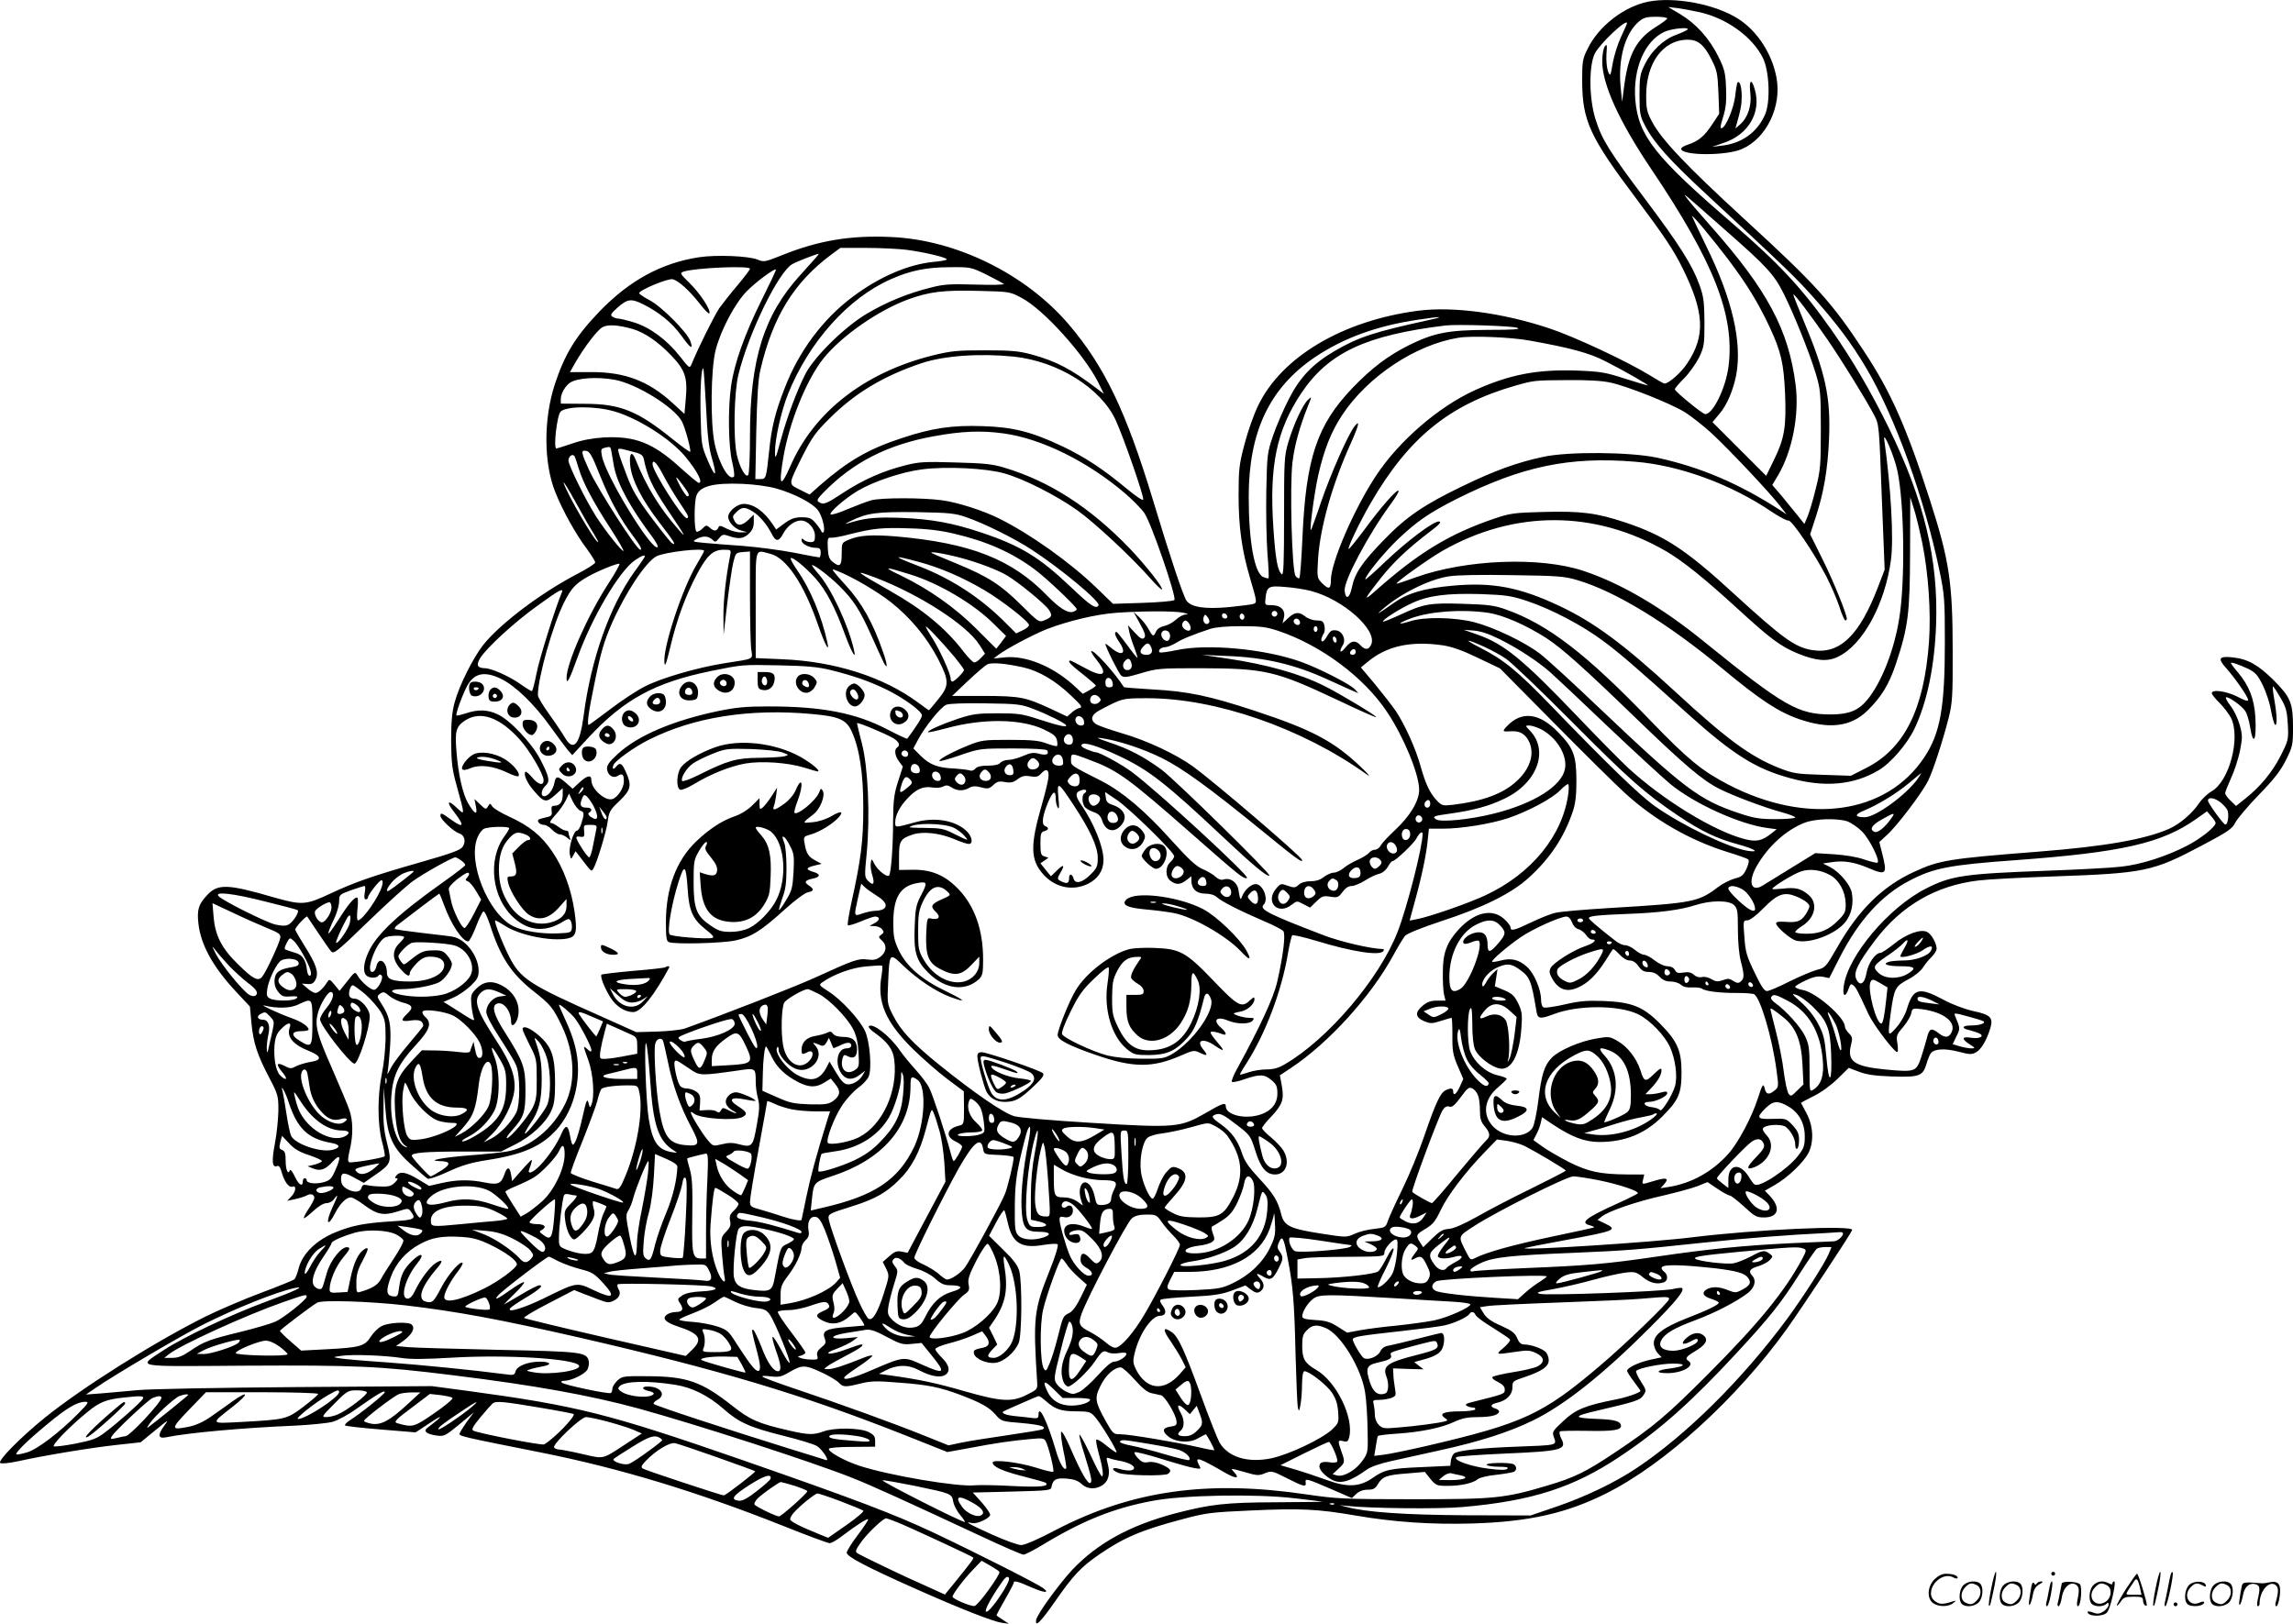 <svg version="1.0" xmlns="http://www.w3.org/2000/svg"
  viewBox="0 0 1199.982 849.958"
 preserveAspectRatio="xMidYMid meet">
<g transform="translate(-0.515,850.77) scale(0.1,-0.1)"
fill="#000000" stroke="none">
<path d="M8631 8499 c-126 -25 -260 -128 -317 -246 -27 -53 -29 -67 -29 -168
1 -210 39 -293 286 -621 142 -190 192 -264 239 -359 115 -232 121 -355 25
-499 -31 -48 -97 -106 -119 -106 -5 0 -40 20 -80 45 -114 70 -390 200 -523
244 -243 81 -504 116 -688 92 -394 -52 -712 -241 -835 -495 -23 -46 -55 -138
-72 -203 -28 -106 -31 -133 -31 -268 0 -166 17 -287 59 -430 38 -130 39 -132
17 -139 -10 -3 -66 -10 -124 -16 -127 -12 -201 -1 -225 34 -19 30 -87 234
-175 526 -141 465 -254 701 -442 921 -224 262 -587 441 -927 456 -214 10 -381
-18 -572 -95 -90 -36 -96 -37 -129 -23 -46 19 -217 26 -307 12 -195 -30 -362
-121 -518 -282 -126 -131 -183 -224 -235 -382 -60 -183 -59 -413 2 -565 38
-96 107 -220 165 -297 24 -33 44 -65 44 -71 0 -7 -41 -33 -91 -59 -189 -98
-406 -261 -495 -373 -54 -69 -126 -213 -150 -302 -13 -48 -18 -101 -18 -200 1
-116 5 -149 29 -235 44 -160 44 -156 1 -116 -49 47 -57 32 -12 -25 55 -72 47
-84 -22 -34 -47 34 -52 35 -52 17 0 -18 70 -83 97 -91 29 -9 38 -41 20 -70
-12 -18 -55 -34 -219 -81 -252 -72 -345 -104 -477 -166 -125 -59 -147 -60
-291 -19 -247 72 -297 73 -354 9 -42 -46 -50 -73 -43 -142 12 -114 75 -229
199 -362 l71 -76 8 -87 c10 -103 30 -166 94 -287 45 -86 47 -95 47 -170 -1
-43 -8 -120 -18 -171 -18 -95 -15 -130 11 -120 10 4 17 -6 24 -32 14 -50 38
-82 56 -76 23 9 19 -26 -6 -52 l-21 -22 42 9 c24 5 51 14 62 20 20 11 38 4 38
-14 0 -7 -13 -32 -30 -57 -16 -24 -27 -46 -25 -49 3 -2 25 15 50 38 27 25 54
41 69 41 14 0 32 9 40 22 23 32 20 18 -9 -44 -39 -84 -26 -109 15 -28 24 47
57 80 81 80 9 0 41 -18 70 -40 67 -50 101 -57 174 -34 56 18 57 18 71 -1 28
-38 18 -43 -94 -50 -149 -9 -215 -22 -302 -58 -100 -41 -171 -111 -191 -185
-7 -29 -18 -57 -24 -61 -5 -5 -84 -37 -175 -71 -91 -34 -221 -90 -290 -124
-270 -135 -644 -371 -840 -529 -125 -101 -247 -224 -234 -237 5 -5 44 -2 94 9
141 31 377 70 513 85 l128 14 77 63 c67 55 73 59 49 27 -38 -51 -36 -72 6 -64
116 24 406 50 672 61 83 4 173 13 200 20 28 8 84 38 125 68 110 78 154 103
148 86 -4 -12 -121 -107 -188 -150 -14 -9 -22 -20 -19 -23 3 -3 87 -13 187
-21 l182 -15 58 38 c91 62 94 54 4 -14 -23 -17 -6 -32 43 -40 45 -6 47 -5 123
57 l77 64 -38 -51 c-20 -29 -37 -56 -37 -62 0 -12 21 -17 424 -97 412 -82 815
-204 1271 -385 124 -50 233 -90 242 -90 9 0 39 17 67 39 74 56 129 91 134 86
3 -2 -21 -39 -53 -81 -32 -42 -58 -84 -59 -93 -1 -21 101 -74 354 -187 240
-107 411 -174 459 -181 l36 -5 -32 21 c-18 11 -33 22 -33 24 0 2 20 39 45 83
25 43 45 82 45 86 0 14 20 9 92 -23 69 -30 99 -32 62 -4 -29 22 -343 181 -573
290 -209 98 -403 172 -1015 385 -684 237 -849 279 -1416 356 l-195 26 -715 -5
c-393 -3 -764 -10 -825 -16 -60 -6 -146 -13 -190 -17 l-80 -6 51 35 c97 67
450 275 562 331 171 86 381 170 477 191 66 14 4 -15 -145 -70 -185 -68 -432
-185 -539 -255 -138 -92 -171 -85 428 -81 576 3 700 -2 1086 -50 423 -52 718
-105 971 -174 308 -85 911 -280 1121 -364 99 -39 294 -128 673 -305 113 -53
212 -96 221 -96 9 0 54 23 100 51 211 128 372 192 573 230 160 31 543 38 746
14 79 -9 145 -17 146 -18 1 -1 -109 -2 -244 -3 -263 -1 -343 -10 -530 -59
-236 -63 -403 -155 -536 -295 -71 -77 -180 -227 -188 -260 -9 -45 24 -12 97
93 96 138 136 181 230 246 131 90 221 129 440 187 120 32 147 36 355 45 259
12 350 8 547 -26 203 -35 399 -48 613 -42 296 9 492 53 700 157 308 154 684
497 945 860 86 121 333 494 343 519 10 27 -505 3 -838 -38 -205 -26 -906 -71
-875 -56 6 2 100 21 210 41 266 49 279 54 208 88 l-38 18 23 18 c34 28 183 79
323 110 69 16 149 38 178 49 l52 21 52 -35 c28 -19 57 -35 64 -35 6 0 40 -26
74 -57 56 -52 66 -58 106 -58 76 0 89 51 28 115 l-24 25 49 28 c71 40 155 121
181 173 28 60 23 143 -15 210 -14 26 -26 48 -26 49 0 1 30 17 66 35 38 18 91
57 125 90 l59 58 53 -20 c38 -15 83 -22 172 -25 144 -5 163 2 182 66 7 24 17
49 23 56 19 23 72 26 143 8 61 -16 71 -16 94 -3 27 16 53 60 73 122 18 59 3
74 -87 93 -48 11 -110 34 -160 61 -125 67 -156 59 -189 -51 -8 -28 -32 -70
-54 -95 -46 -52 -47 -50 -30 77 18 127 23 138 91 174 34 18 67 45 78 63 11 17
31 42 45 55 14 14 26 33 26 43 0 27 -27 76 -49 87 -33 18 -110 -10 -174 -62
-32 -26 -64 -47 -71 -47 -26 0 -65 -55 -73 -105 -10 -58 -35 -73 -54 -31 -15
33 9 82 97 199 139 185 321 290 544 316 47 6 222 15 390 21 481 17 520 25 780
163 133 70 157 87 172 117 9 19 64 85 122 145 81 83 116 128 144 184 35 71 37
80 37 170 0 129 -12 159 -102 249 -81 80 -135 111 -217 119 -68 7 -76 -6 -33
-54 47 -52 117 -153 117 -169 0 -9 -19 -3 -56 17 -57 29 -134 40 -134 18 0 -6
18 -29 40 -50 21 -21 48 -56 60 -78 52 -104 -8 -334 -102 -386 -21 -12 -50
-40 -65 -62 -36 -54 -100 -108 -155 -133 -126 -56 -338 -93 -683 -120 -472
-37 -522 -45 -653 -106 -164 -75 -290 -198 -402 -395 -60 -104 -63 -107 -107
-118 -25 -7 -89 -34 -144 -61 -54 -28 -107 -50 -117 -50 -14 0 -31 26 -65 98
-41 84 -48 108 -53 185 -7 85 -6 87 15 87 13 0 46 24 85 64 73 75 109 87 172
61 21 -8 46 -23 56 -32 15 -14 16 -19 4 -42 -27 -52 -50 -64 -111 -59 -39 3
-55 1 -55 -8 0 -18 76 -83 105 -90 71 -18 206 33 257 97 32 40 45 96 34 154
-8 43 -65 109 -115 135 l-36 18 48 7 c61 9 114 1 188 -30 96 -41 102 -35 74
76 l-15 59 40 37 c51 45 182 218 214 281 27 54 77 207 109 332 19 77 22 111
21 350 0 356 -17 473 -119 790 -121 377 -204 566 -345 779 -168 256 -251 348
-623 689 -307 282 -436 418 -486 512 -27 51 -31 68 -31 138 0 171 89 291 216
292 55 0 87 -26 126 -104 28 -55 32 -72 36 -172 l4 -112 -37 -56 c-41 -62 -71
-87 -128 -106 -21 -6 -36 -17 -34 -23 11 -35 239 -35 319 1 128 56 208 223
180 373 -23 125 -100 244 -200 308 -120 77 -332 117 -471 90z m268 -55 c143
-32 277 -129 332 -240 34 -69 40 -231 11 -296 -41 -94 -123 -152 -229 -163
l-48 -6 61 21 c130 43 198 161 162 281 -17 59 -31 48 -23 -20 8 -67 -13 -130
-55 -166 l-23 -20 7 25 c20 70 26 99 26 145 0 49 -12 86 -23 69 -2 -5 -8 -36
-11 -69 -8 -63 -47 -160 -70 -168 -10 -4 -9 9 6 56 15 48 19 83 16 153 -3 82
-8 100 -41 167 -47 94 -115 170 -198 220 l-64 38 50 -6 c28 -4 79 -13 114 -21z
m-169 -33 c0 -4 -26 -24 -59 -44 -100 -63 -143 -139 -165 -301 l-12 -91 -8 80
c-13 149 24 279 97 341 23 19 40 24 88 24 32 0 59 -4 59 -9z m-210 -25 c0 -2
-14 -34 -31 -70 -17 -36 -37 -99 -44 -139 -12 -70 -13 -71 -25 -42 -6 17 -10
56 -8 89 4 50 3 56 -9 40 -7 -10 -13 -44 -13 -77 0 -120 87 -312 255 -562 331
-492 439 -768 406 -1035 -15 -114 -81 -250 -122 -250 -14 0 -159 119 -159 130
0 5 22 31 48 57 27 27 61 75 78 108 27 57 29 67 29 185 -1 108 -4 134 -26 196
-38 105 -106 212 -284 449 -187 249 -227 312 -260 418 -34 107 -36 278 -4 344
25 51 169 187 169 159z m315 -34 c-6 -5 -32 -17 -59 -27 -66 -24 -129 -84
-163 -154 -25 -50 -28 -67 -28 -161 0 -96 3 -110 29 -160 46 -89 128 -181 325
-363 412 -382 467 -435 559 -539 123 -139 195 -235 273 -366 150 -252 306
-684 385 -1067 25 -120 27 -148 27 -370 0 -341 -24 -476 -108 -602 -198 -298
-611 -356 -1024 -143 -140 73 -211 131 -406 333 -338 352 -539 506 -758 584
-61 22 -95 26 -224 30 -175 6 -208 0 -332 -58 -46 -21 -86 -37 -88 -35 -7 7
84 66 150 96 87 41 184 53 362 48 134 -5 160 -9 244 -37 130 -44 289 -128 401
-212 90 -68 147 -117 440 -380 237 -213 354 -286 535 -335 178 -49 330 -36
460 41 64 37 150 137 189 218 66 139 105 327 113 542 13 340 -62 654 -246
1030 -94 192 -192 360 -303 518 -153 217 -272 344 -515 554 -408 351 -494 460
-510 648 -13 163 49 308 152 356 39 18 138 27 120 11z m205 -1054 c212 -186
250 -228 300 -328 52 -104 132 -302 167 -416 25 -84 27 -100 27 -294 0 -190
-2 -213 -27 -312 -14 -59 -34 -124 -43 -145 l-16 -38 -31 39 c-18 22 -56 68
-84 103 l-53 62 31 52 c74 127 111 316 91 473 -37 288 -148 496 -444 830 -62
70 -120 138 -127 149 -17 25 -36 41 209 -175z m10 -149 c98 -131 153 -220 216
-353 60 -129 74 -190 81 -351 7 -172 -4 -234 -58 -344 l-41 -84 -141 141 -140
140 36 43 c39 45 72 122 88 203 32 171 -20 398 -156 674 -41 85 -75 156 -75
158 0 11 107 -118 190 -227z m-4300 51 c92 -12 210 -40 210 -50 0 -4 -31 -10
-68 -13 -134 -13 -285 -78 -426 -184 -155 -116 -281 -285 -354 -476 -50 -127
-69 -205 -82 -332 -15 -142 -16 -145 -46 -145 l-26 0 5 253 c4 173 10 272 21
317 65 279 175 458 370 604 l49 36 136 0 c75 0 170 -5 211 -10z m-476 -42
c-11 -13 -47 -52 -79 -88 -192 -210 -265 -442 -265 -845 0 -104 -4 -196 -9
-203 -12 -20 -46 40 -60 106 -19 89 -14 325 8 417 53 218 212 544 284 581 25
14 121 51 136 53 3 1 -4 -9 -15 -21z m-344 -57 c0 -5 -29 -43 -64 -85 -36 -42
-79 -97 -97 -122 -26 -39 -111 -209 -145 -293 -10 -23 -12 -21 -62 43 -67 85
-155 150 -239 176 -36 11 -73 20 -82 20 -9 0 -23 5 -31 10 -12 9 -8 16 25 46
54 48 73 50 136 19 84 -42 150 -96 199 -163 49 -69 65 -78 48 -30 -17 47 -150
181 -213 214 -30 16 -55 33 -55 37 0 16 151 79 176 73 32 -9 86 -58 142 -129
25 -33 48 -55 50 -49 6 20 -49 104 -105 159 -50 49 -51 52 -30 59 61 20 347
32 347 15z m1236 -30 c43 -22 85 -44 92 -49 8 -5 -51 -7 -146 -4 -135 4 -169
2 -237 -16 -117 -29 -230 -75 -331 -135 -114 -66 -274 -223 -322 -313 -45 -87
-99 -231 -132 -354 -25 -93 -29 -100 -29 -60 -1 67 32 215 68 305 109 272 315
503 538 601 100 45 188 63 309 63 109 1 111 0 190 -38z m-1175 -134 c-88 -176
-144 -334 -160 -450 -17 -120 -14 -318 6 -398 9 -38 13 -72 9 -76 -25 -25 -78
66 -101 173 -23 108 -20 390 5 488 27 107 103 249 165 311 46 47 144 119 151
112 2 -2 -32 -74 -75 -160z m1361 11 c114 -60 325 -294 400 -441 l30 -61 -33
25 c-138 105 -215 145 -344 181 -67 18 -106 22 -245 22 -147 0 -177 -3 -275
-27 -355 -89 -620 -295 -744 -580 -52 -118 -62 -104 -36 49 32 185 122 407
210 516 95 118 288 252 444 309 112 40 182 49 373 44 156 -4 159 -4 220 -37z
m4217 -218 c81 -119 198 -308 244 -395 26 -50 26 -52 40 -429 l15 -380 -34
-89 c-98 -257 -202 -356 -346 -332 -90 15 -153 61 -408 294 -252 232 -365 306
-570 374 -150 50 -229 60 -426 55 -156 -4 -176 -7 -259 -35 -237 -81 -396
-178 -624 -380 -64 -57 -58 -43 28 66 65 83 145 159 261 247 47 35 60 50 47
52 -26 5 -165 -99 -284 -212 -56 -54 -103 -95 -103 -91 0 20 97 139 171 210
99 94 163 138 307 211 342 171 590 223 933 195 235 -19 504 -118 717 -263 41
-27 79 -47 86 -45 16 6 134 -168 199 -293 24 -47 55 -118 68 -158 12 -39 27
-72 31 -72 4 0 8 4 8 8 0 25 -69 195 -126 310 l-66 133 30 92 c41 125 62 246
69 408 9 219 -18 344 -136 625 -28 67 -51 125 -51 130 0 12 94 -112 179 -236z
m-2079 104 c-294 -64 -374 -90 -501 -164 -114 -67 -180 -136 -238 -249 -28
-54 -65 -140 -83 -192 -31 -91 -32 -100 -36 -294 -2 -110 1 -256 6 -325 6 -69
8 -127 6 -129 -2 -2 -15 1 -29 7 -45 21 -75 186 -75 418 0 341 108 570 345
731 150 101 324 165 540 197 116 18 148 18 65 0z m-4172 -49 c62 -19 131 -66
200 -138 73 -77 86 -115 76 -228 l-7 -78 -63 58 c-125 114 -247 161 -422 161
l-114 0 27 48 c50 86 116 172 143 187 29 16 83 12 160 -10z m4627 7 c22 -8
-16 -11 -151 -11 -211 -1 -284 -15 -417 -81 -108 -54 -194 -119 -293 -222
-187 -195 -245 -369 -263 -788 -5 -111 -12 -204 -16 -208 -3 -4 -13 1 -20 11
-19 26 -31 472 -16 595 11 91 37 183 80 292 22 54 22 54 2 36 -28 -26 -76
-129 -104 -224 -21 -72 -22 -95 -22 -389 0 -246 -3 -309 -12 -301 -22 18 -33
79 -44 243 -22 325 17 510 145 703 142 213 337 305 756 356 61 7 344 -2 375
-12z m65 -67 c217 -39 313 -65 398 -109 97 -49 231 -126 220 -126 -3 0 -57 16
-120 36 -102 33 -127 37 -251 42 -209 7 -353 -21 -536 -104 -189 -87 -393
-263 -514 -445 -116 -176 -237 -455 -237 -548 0 -48 -11 -51 -47 -15 -25 26
-26 28 -20 128 11 164 74 389 172 605 42 94 49 126 18 86 -34 -44 -125 -251
-174 -394 -28 -84 -53 -150 -54 -149 -7 9 19 198 39 289 31 135 67 226 125
314 133 202 385 369 610 405 70 11 272 3 371 -15z m-2699 -84 c231 -25 456
-165 533 -333 41 -89 148 -397 144 -415 -2 -8 -37 16 -88 58 -120 100 -217
164 -334 220 -161 76 -257 101 -416 106 -161 6 -268 -10 -427 -63 -176 -58
-280 -119 -427 -247 l-54 -48 -52 26 c-61 31 -61 22 17 180 48 94 67 121 142
195 132 131 280 220 480 287 118 39 303 52 482 34z m-1611 -262 c7 -145 14
-212 30 -267 30 -102 20 -111 -20 -17 -33 77 -35 86 -38 229 -4 136 3 264 14
254 2 -3 8 -92 14 -199z m-479 141 c116 -21 315 -145 353 -219 17 -32 49 -151
43 -158 -3 -2 -42 26 -88 63 -188 152 -277 188 -466 188 l-123 1 0 25 c0 27
24 69 49 85 39 25 143 31 232 15z m5212 -15 c86 -18 312 -108 388 -154 32 -20
95 -69 139 -109 85 -78 302 -307 360 -382 l35 -45 -30 20 c-218 141 -418 227
-648 277 -140 30 -467 33 -597 4 -136 -29 -254 -72 -419 -152 -204 -98 -296
-161 -413 -282 -115 -118 -153 -175 -168 -249 -12 -58 -33 -68 -38 -17 -5 51
124 294 241 453 26 35 45 67 41 70 -9 9 -94 -88 -181 -207 -42 -56 -78 -100
-80 -98 -7 6 58 141 115 240 199 343 412 516 757 615 98 28 102 28 275 29 101
1 179 -3 223 -13z m-5212 -151 c126 -37 294 -144 371 -237 62 -75 94 -137 70
-137 -5 0 -48 36 -98 81 -142 129 -235 165 -398 157 -62 -4 -115 -14 -167 -32
-41 -14 -79 -26 -82 -26 -17 0 3 174 22 193 30 30 184 30 282 1z m2036 -115
c198 -27 439 -146 635 -313 40 -34 86 -81 102 -104 37 -54 170 -442 157 -455
-6 -6 -80 -12 -166 -15 l-155 -5 -89 86 c-137 132 -342 278 -506 360 -84 42
-218 85 -300 96 -99 14 -319 14 -370 0 -22 -6 -77 -27 -123 -46 -45 -20 -86
-32 -90 -28 -9 10 73 82 141 123 82 49 233 100 339 113 126 16 332 6 428 -21
101 -28 275 -116 385 -195 90 -64 286 -247 384 -359 28 -32 54 -56 57 -54 8 9
-85 127 -169 215 -206 214 -419 352 -657 423 -62 19 -107 23 -256 27 -159 5
-191 3 -261 -15 -116 -29 -222 -76 -324 -143 -93 -61 -104 -65 -129 -49 -12 8
-8 16 25 50 153 157 334 250 576 294 147 27 251 31 366 15z m4678 -197 c36
-170 41 -581 9 -773 -26 -165 -93 -334 -165 -422 -47 -58 -96 -78 -188 -79
-175 -1 -248 41 -668 381 -221 180 -435 305 -630 370 -226 76 -615 61 -878
-33 -54 -20 -100 -35 -101 -33 -6 6 171 132 241 172 376 214 796 213 1168 -2
89 -52 200 -141 377 -303 171 -157 225 -197 316 -234 94 -38 153 -43 208 -16
130 62 246 276 277 507 15 112 0 378 -35 628 -8 57 54 -89 69 -163z m-6731
106 c2 -13 9 -49 14 -80 17 -92 85 -217 204 -375 17 -24 29 -46 25 -49 -27
-28 -274 374 -292 478 -6 30 -4 37 12 41 31 8 33 8 37 -15z m128 -9 c30 -8 39
-16 43 -37 18 -88 43 -141 118 -254 101 -150 110 -166 60 -109 -98 112 -167
226 -222 364 -19 48 -34 33 -28 -29 8 -79 60 -180 155 -304 75 -97 90 -122 63
-105 -6 3 -53 62 -105 131 -74 99 -101 145 -129 218 -20 51 -39 105 -43 121
-8 31 -13 31 88 4z m-187 -120 c53 -131 105 -226 174 -318 37 -49 48 -71 37
-71 -19 0 -219 312 -267 415 -43 94 -45 107 -18 103 20 -2 32 -23 74 -129z
m-111 36 c22 -74 76 -176 168 -317 39 -60 68 -111 66 -114 -7 -6 -94 104 -142
178 -55 86 -146 270 -146 295 0 21 20 37 31 24 3 -3 13 -33 23 -66z m443 -36
c21 -40 56 -99 79 -133 56 -85 55 -84 45 -91 -18 -10 -180 244 -181 283 0 30
23 7 57 -59z m102 -51 c32 -43 38 -58 23 -58 -5 0 -21 23 -36 50 -33 61 -28
64 13 8z m-466 -255 c15 -24 25 -43 22 -43 -16 0 -165 256 -180 310 -4 14 24
-31 62 -100 38 -69 81 -144 96 -167z m957 237 c90 -26 183 -73 214 -111 23
-27 43 -106 30 -118 -4 -3 -9 0 -11 7 -3 7 -16 26 -30 42 -21 25 -32 30 -72
30 -37 0 -56 -7 -91 -32 l-43 -32 -16 24 c-47 71 -101 110 -154 110 -30 0 -73
-32 -80 -60 -7 -27 27 -68 66 -79 l32 -9 -33 -1 c-18 -1 -51 8 -73 19 -34 18
-40 19 -45 5 -8 -19 -23 -19 -45 1 -16 14 -19 14 -39 -6 -11 -11 -25 -18 -30
-15 -13 8 -13 156 0 189 18 49 89 67 240 61 65 -3 134 -12 180 -25z m5995
-285 c32 -158 46 -362 35 -518 -26 -355 -130 -561 -334 -662 l-75 -38 -148 5
c-136 4 -154 7 -228 36 -149 59 -272 149 -545 401 -269 248 -421 360 -602 446
-210 99 -351 126 -560 107 -147 -13 -234 -38 -307 -89 -82 -58 -99 -68 -66
-39 96 85 248 161 353 177 46 7 171 9 335 6 234 -3 270 -6 337 -26 200 -59
472 -225 760 -464 195 -162 292 -226 399 -263 158 -55 272 -41 359 44 73 72
112 135 149 245 64 192 73 262 74 584 l1 288 19 -60 c11 -33 30 -114 44 -180z
m-6120 165 c35 -22 72 -65 99 -117 21 -42 37 -42 60 2 22 40 59 68 93 68 36 0
73 -40 73 -80 0 -28 -4 -33 -23 -33 -13 0 -28 5 -35 12 -9 9 -12 9 -12 -3 0
-18 40 -39 75 -39 20 0 25 -5 25 -25 0 -14 -3 -25 -7 -25 -5 0 -65 11 -134 25
-69 13 -188 29 -265 35 -76 5 -168 13 -204 16 -61 6 -63 7 -40 20 34 18 60 17
82 -2 16 -16 19 -15 36 6 17 21 22 22 52 12 50 -18 78 -14 105 13 18 17 25 35
25 61 l0 38 -28 -27 c-33 -32 -57 -34 -72 -8 -13 26 -13 27 12 51 27 25 42 25
83 0z m1115 -29 c94 -32 253 -111 345 -171 156 -102 361 -273 349 -291 -13
-22 -42 -2 -145 96 -164 156 -262 216 -468 285 -149 50 -263 71 -421 77 -139
5 -192 -1 -285 -31 -11 -3 0 4 25 16 85 41 134 47 340 45 173 -3 202 -6 260
-26z m-65 -86 c172 -40 306 -99 425 -188 60 -44 220 -196 220 -208 0 -4 -9
-11 -20 -14 -27 -8 -72 20 -135 85 -185 191 -402 276 -793 310 -127 10 -189 6
-244 -17 -38 -16 -38 -16 -38 -75 0 -64 -10 -72 -49 -40 -16 13 -22 30 -24 72
-2 50 0 55 18 53 11 -1 56 7 100 19 119 30 167 35 310 30 88 -2 162 -11 230
-27z m-1305 -91 c0 -3 -18 -36 -40 -73 -74 -124 -175 -430 -168 -509 2 -30 9
-13 32 83 33 140 80 267 139 378 52 98 84 127 139 127 40 0 40 0 34 -32 -21
-104 -36 -235 -35 -318 l1 -95 19 165 c11 91 25 188 32 215 12 48 13 50 50 53
l37 3 0 -228 c0 -125 3 -251 6 -280 8 -60 25 -51 -146 -78 -140 -23 -323 -76
-409 -120 -39 -19 -118 -71 -176 -115 -59 -44 -111 -83 -117 -86 -13 -8 -4 63
29 221 32 157 49 214 89 307 73 165 179 325 235 354 43 22 249 46 249 28z
m346 -15 c84 -21 175 -156 249 -369 36 -104 63 -156 50 -95 -30 137 -89 279
-156 375 -23 33 -39 63 -36 66 9 9 77 -47 130 -106 54 -60 103 -153 152 -288
36 -98 63 -146 49 -85 -30 130 -120 323 -186 397 -22 25 -37 46 -33 46 14 0
93 -60 142 -109 73 -72 108 -125 169 -262 29 -65 58 -128 64 -140 22 -40 20
-12 -4 57 -52 151 -111 257 -195 348 -25 28 -53 59 -60 69 -13 16 -12 17 14 7
76 -29 208 -106 282 -164 104 -82 190 -187 248 -299 59 -115 58 -139 -1 -211
-25 -31 -46 -56 -48 -56 -1 0 -26 18 -56 40 -180 134 -436 216 -712 227 l-138
6 0 278 c0 312 -7 289 76 268z m992 -20 c94 -25 196 -63 248 -94 59 -35 197
-148 218 -179 20 -31 17 -39 -23 -55 -28 -12 -31 -11 -123 81 -105 104 -171
147 -333 214 -60 25 -119 49 -130 55 -30 14 55 1 143 -22z m-1648 6 c0 -2 -25
-40 -56 -82 -128 -179 -226 -456 -264 -748 -20 -155 -53 -195 -98 -119 -15 25
-53 82 -84 125 -32 44 -58 88 -58 98 0 92 79 371 138 487 36 71 58 95 116 129
54 32 167 78 173 71 3 -3 -23 -49 -58 -103 -108 -166 -219 -417 -219 -494 0
-38 15 -11 55 101 77 215 221 459 303 515 35 24 52 30 52 20z m1435 -29 c109
-29 229 -81 341 -147 96 -57 234 -165 234 -183 0 -7 -15 -20 -34 -28 l-33 -16
-49 49 c-129 132 -282 233 -452 300 -151 58 -152 64 -7 25z m-50 -64 c154 -47
338 -156 444 -263 l61 -60 -25 -34 -26 -33 -102 102 c-114 114 -249 209 -397
281 -99 47 -89 49 45 7z m-181 -17 c230 -87 481 -248 547 -353 l29 -46 -22
-23 c-12 -13 -27 -23 -34 -23 -7 0 -33 26 -58 59 -93 121 -212 219 -380 314
-186 106 -197 115 -82 72z m2283 -71 c168 -44 348 -205 314 -280 -13 -29 -32
-30 -56 -4 -26 29 -50 25 -79 -12 -26 -33 -36 -24 -14 12 19 30 -1 74 -35 78
-22 3 -31 -3 -45 -27 -17 -31 -32 -40 -32 -21 0 6 5 19 11 29 7 10 9 30 5 44
-5 23 -12 27 -40 27 -18 0 -45 9 -59 20 -34 27 -55 25 -90 -7 l-30 -28 7 29
c10 39 -16 66 -64 66 -36 0 -36 0 -32 38 7 60 16 65 105 57 43 -3 104 -13 134
-21z m-3923 -11 c-31 -73 -117 -345 -131 -420 -10 -51 -21 -93 -25 -93 -4 0
-33 18 -64 40 -56 39 -148 80 -182 80 -39 1 -46 16 -24 53 35 55 177 186 301
275 116 84 139 96 125 65z m3251 -102 c27 -6 32 -9 16 -10 -14 0 -37 -13 -52
-27 -15 -14 -42 -29 -61 -33 -20 -4 -37 -15 -43 -29 -13 -29 -17 -28 -39 12
-10 19 -32 47 -49 63 l-30 28 34 -62 c27 -49 31 -65 22 -74 -10 -10 -20 -4
-49 27 l-36 39 7 -35 c4 -19 16 -57 27 -84 10 -27 17 -50 16 -52 -2 -1 -26 28
-53 66 -28 38 -53 69 -57 70 -14 0 -8 -21 17 -57 38 -57 11 -73 -44 -27 -17
14 -31 24 -31 21 0 -15 70 -155 83 -166 14 -11 30 -9 104 13 83 25 100 26 308
26 342 -1 394 -13 719 -166 109 -52 201 -93 203 -90 5 5 -189 122 -267 161
-130 66 -306 115 -515 146 l-130 19 130 -6 c198 -7 357 -44 530 -124 39 -18
90 -41 115 -52 l44 -19 -18 20 c-24 27 -191 112 -284 145 -188 67 -485 95
-648 61 -46 -10 -87 -15 -90 -12 -11 10 7 27 28 27 11 0 37 10 57 22 35 22 85
42 180 74 29 9 86 14 163 14 101 0 131 -4 194 -25 223 -75 448 -243 568 -424
87 -130 167 -324 168 -406 1 -58 -47 -139 -128 -214 -33 -31 -66 -66 -73 -78
-6 -13 -20 -23 -30 -23 -10 0 -25 -7 -32 -17 -8 -9 -34 -25 -59 -36 -25 -11
-58 -30 -73 -43 -16 -13 -39 -24 -51 -24 -13 0 -36 -10 -52 -22 -19 -16 -42
-23 -71 -23 -26 0 -49 -7 -62 -19 -17 -16 -24 -16 -56 -5 -35 13 -38 13 -61
-14 -60 -70 8 -143 81 -85 27 21 28 21 61 3 l35 -18 33 32 c29 28 37 31 73 25
37 -6 43 -4 64 25 15 20 31 31 48 31 13 0 45 13 70 29 25 16 59 32 74 35 17 4
35 19 45 36 9 17 20 30 24 30 15 0 114 94 127 121 14 27 31 39 31 22 0 -68
-80 -381 -130 -511 -94 -245 -366 -565 -591 -695 -33 -20 -60 -27 -96 -27 -28
0 -70 -7 -93 -15 -24 -8 -44 -14 -46 -12 -1 1 13 27 33 57 100 155 185 379
218 575 8 49 19 93 23 97 4 3 59 -9 122 -28 193 -59 338 -81 355 -54 3 6 3 10
-2 10 -62 1 -219 37 -313 73 -287 110 -336 135 -312 159 28 28 -3 108 -42 108
-24 0 -58 -31 -71 -65 -8 -22 -10 -18 -19 36 -7 40 -43 64 -78 53 -13 -4 -27
1 -41 14 -12 12 -42 29 -67 40 -34 14 -74 51 -166 153 -138 154 -255 252 -363
308 -166 84 -161 81 -161 112 0 35 3 35 82 5 165 -61 208 -93 558 -400 242
-213 263 -230 281 -224 19 6 -475 461 -604 556 -54 40 -168 102 -187 102 -6 0
-27 7 -47 15 -26 11 -33 19 -26 26 14 14 85 -9 198 -62 153 -72 243 -143 540
-422 158 -149 234 -212 243 -202 9 8 -492 500 -563 553 -92 68 -170 109 -275
144 -65 22 -74 27 -40 22 88 -13 216 -55 315 -104 109 -54 247 -154 535 -389
168 -138 208 -166 198 -143 -8 22 -453 402 -567 486 -91 66 -244 138 -376 176
-60 18 -120 39 -132 46 -34 22 -29 49 15 73 120 64 120 64 252 64 357 0 808
-156 1145 -397 26 -18 16 -5 -30 39 -139 132 -253 193 -550 291 -242 80 -354
103 -538 113 -81 5 -149 10 -150 12 -50 78 -160 199 -171 188 -3 -3 11 -24 30
-48 62 -79 33 -94 -70 -36 -35 19 -66 35 -69 35 -19 0 0 -21 63 -70 38 -30 70
-58 70 -61 0 -3 -15 -14 -34 -24 l-34 -19 -52 48 c-109 97 -247 153 -354 143
l-61 -6 25 19 c42 32 182 106 252 134 111 43 257 78 363 86 141 10 303 10 350
1z m495 -6 c0 -8 -7 -15 -15 -15 -8 0 -15 7 -15 15 0 8 7 15 15 15 8 0 15 -7
15 -15z m1104 5 c78 -12 197 -64 303 -132 84 -55 195 -154 478 -428 248 -239
340 -317 429 -362 74 -37 236 -98 329 -123 37 -10 67 -22 67 -26 0 -5 -45 -9
-101 -9 -86 0 -115 5 -193 31 -210 70 -287 129 -737 556 -135 129 -272 254
-305 279 -81 62 -241 138 -344 165 -104 26 -259 29 -335 5 -69 -22 -68 -12 1
14 102 38 268 50 408 30z m-1366 -18 c2 -7 -3 -12 -12 -12 -9 0 -16 7 -16 16
0 17 22 14 28 -4z m87 -12 c-5 -8 -11 -8 -17 -2 -6 6 -7 16 -3 22 5 8 11 8 17
2 6 -6 7 -16 3 -22z m-185 -24 c-15 -15 -34 9 -26 31 7 17 8 17 22 -1 9 -13
11 -23 4 -30z m475 14 c11 -17 -5 -32 -21 -19 -7 6 -11 15 -8 20 7 12 21 11
29 -1z m-574 -21 c14 -28 -1 -43 -26 -25 -11 8 -16 19 -12 30 9 22 24 20 38
-5z m-1229 -172 c26 -32 48 -62 48 -66 0 -11 -50 -61 -61 -61 -5 0 -9 7 -9 16
0 25 -56 148 -94 209 -20 30 -36 59 -36 63 1 8 85 -81 152 -161z m1898 148 c0
-8 -4 -15 -10 -15 -5 0 -10 7 -10 15 0 8 5 15 10 15 6 0 10 -7 10 -15z m-772
-29 c2 -10 -1 -23 -7 -29 -15 -15 -46 16 -37 38 8 21 40 15 44 -9z m1725 -24
c97 -48 204 -119 267 -175 25 -22 158 -147 295 -278 138 -131 286 -267 330
-304 124 -103 364 -212 507 -231 l51 -7 -24 -19 c-52 -42 -82 -49 -145 -32
-159 41 -425 204 -607 371 -40 37 -161 160 -269 273 -283 296 -381 377 -521
426 l-72 25 53 -4 c36 -3 79 -17 135 -45z m-853 -8 c0 -8 -4 -12 -10 -9 -5 3
-10 13 -10 21 0 8 5 12 10 9 6 -3 10 -13 10 -21z m777 -34 c35 -16 84 -43 110
-61 27 -18 181 -165 343 -328 307 -309 384 -376 559 -494 121 -81 199 -118
308 -148 89 -24 123 -45 55 -35 -98 15 -344 133 -485 233 -81 57 -248 219
-547 529 -174 180 -246 239 -370 302 -92 47 -74 48 27 2z m-1749 3 c13 -26 4
-43 -23 -43 -32 0 -41 17 -19 41 21 24 31 24 42 2z m1527 7 c50 -8 102 -26
185 -66 l115 -55 280 -283 c154 -156 321 -321 370 -366 155 -143 344 -251 540
-312 55 -17 104 -34 109 -39 6 -5 2 -25 -9 -49 -16 -34 -25 -42 -62 -51 -24
-7 -62 -26 -86 -44 -104 -79 -129 -84 -564 -110 -133 -8 -262 -19 -286 -25
-25 -5 -82 -28 -128 -50 -89 -43 -109 -48 -109 -26 0 8 -16 28 -35 45 -63 55
-153 33 -235 -55 -63 -69 -84 -123 -84 -224 -1 -47 2 -100 6 -117 l8 -33 -44
0 c-33 0 -52 -7 -75 -26 -42 -35 -40 -61 6 -81 34 -14 42 -14 89 1 28 9 53 16
56 16 2 0 4 -42 4 -92 -1 -81 3 -102 28 -161 l29 -67 -18 -40 c-18 -40 -35
-52 -35 -25 0 18 -14 19 -41 5 -27 -15 -50 -64 -109 -235 -28 -83 -80 -208
-115 -280 -35 -71 -69 -146 -76 -166 -12 -36 -14 -37 -73 -44 -33 -3 -80 -15
-103 -26 -43 -19 -43 -19 -177 2 -160 25 -191 40 -206 101 -17 69 -40 107
-116 188 -54 58 -76 90 -89 131 -22 67 -55 112 -111 152 -50 35 -54 44 -20 53
19 4 40 -7 99 -53 75 -57 76 -59 102 -140 27 -88 57 -123 103 -123 58 0 80 65
43 126 -10 17 -40 48 -65 69 -25 20 -46 42 -46 48 0 5 22 34 50 62 57 62 66
88 53 161 l-10 53 56 37 c198 131 419 374 537 590 25 46 53 92 62 103 11 12
82 41 187 76 219 71 368 145 458 226 114 103 187 213 233 349 14 41 19 83 19
165 -1 128 -15 167 -94 248 -99 104 -193 115 -270 33 -26 -28 -24 -29 26 -26
41 2 69 -14 88 -50 34 -65 9 -147 -66 -214 -70 -64 -178 -103 -331 -121 -53
-6 -58 -4 -83 22 -37 39 -59 86 -85 178 -25 93 -84 222 -131 292 -18 26 -66
88 -107 138 l-75 89 34 28 c100 84 225 112 394 88z m-455 -35 c0 -8 -7 -15
-15 -15 -16 0 -20 12 -8 23 11 12 23 8 23 -8z m-1175 -55 c8 -24 -1 -40 -21
-40 -20 0 -29 27 -14 45 17 20 27 19 35 -5z m-563 -26 c81 -19 167 -69 250
-149 53 -50 60 -60 43 -63 -11 -2 -30 -13 -42 -25 l-23 -20 -87 41 c-132 61
-158 66 -347 67 l-168 0 82 78 c46 43 92 83 104 88 25 10 94 4 188 -17z m6408
-7 c38 -19 50 -32 77 -86 17 -35 37 -95 43 -133 7 -37 16 -70 21 -74 12 -7 11
47 -4 133 -7 39 -10 70 -6 67 4 -2 22 -30 40 -61 28 -48 33 -69 37 -138 4 -77
3 -83 -37 -162 -44 -87 -107 -163 -185 -225 l-49 -39 -28 27 c-16 15 -29 33
-29 40 0 6 14 41 30 77 17 35 38 100 47 142 14 72 14 83 -1 139 -10 34 -31 78
-48 99 -16 21 -27 41 -24 44 8 9 83 -43 101 -71 9 -13 20 -49 25 -81 17 -107
35 -75 28 50 -6 95 -33 164 -91 233 -21 24 -37 46 -37 49 0 7 40 -7 90 -30z
m-7420 -6 c128 -32 206 -60 295 -103 93 -46 185 -114 185 -135 0 -12 -29 -58
-77 -122 -2 -2 -47 19 -101 47 -168 88 -344 122 -626 122 -118 0 -169 -5 -266
-25 -237 -50 -419 -129 -522 -224 -46 -42 -58 -60 -56 -79 4 -34 32 -51 57
-35 24 15 31 8 31 -30 0 -34 -32 -83 -60 -92 -38 -12 -110 53 -110 98 0 30
-20 27 -59 -8 l-39 -36 -35 31 c-44 38 -53 38 -61 -2 -7 -35 -32 -68 -53 -68
-20 0 -16 34 7 55 25 22 20 46 -28 139 -44 84 -160 207 -223 235 -53 25 -103
26 -165 5 -25 -8 -48 -14 -50 -11 -6 6 33 113 57 156 37 67 92 77 179 34 73
-36 172 -132 255 -248 39 -54 80 -109 92 -124 l23 -26 85 92 c187 201 348 288
639 348 169 34 161 34 361 30 141 -3 198 -8 265 -24z m1478 -69 c3 -17 -2 -22
-17 -22 -16 0 -21 6 -21 26 0 33 33 30 38 -4z m-69 -76 c9 -10 8 -16 -4 -26
-17 -14 -45 -7 -45 13 0 29 30 37 49 13z m-349 -58 c79 -30 166 -74 174 -86 8
-14 -39 -3 -144 31 -85 28 -108 31 -215 31 -105 0 -131 -4 -205 -28 -86 -29
-165 -64 -158 -71 2 -2 44 7 93 20 192 53 392 51 512 -5 47 -22 64 -35 69 -55
3 -14 4 -28 1 -32 -3 -3 -27 3 -54 13 -39 15 -76 19 -193 19 -140 0 -148 -1
-225 -32 -84 -35 -150 -71 -143 -79 3 -2 52 11 109 31 102 35 105 35 276 35
104 0 174 -4 178 -10 13 -20 -5 -28 -41 -18 -30 8 -45 6 -84 -11 -27 -12 -62
-21 -78 -21 -16 0 -35 -7 -42 -15 -8 -10 -30 -15 -65 -15 -36 0 -57 -5 -66
-16 -8 -10 -20 -13 -33 -8 -12 3 -46 7 -76 9 -86 3 -129 20 -174 64 l-41 41
23 43 c38 72 121 175 150 186 16 6 97 9 207 7 165 -2 185 -5 245 -28z m-1154
-28 c138 -12 177 -29 205 -88 42 -90 62 -221 62 -402 0 -174 -12 -269 -60
-487 -15 -68 -24 -125 -21 -128 3 -4 33 5 67 19 33 14 67 26 75 26 27 0 27
-19 -1 -34 l-28 -15 26 -1 c15 0 33 -7 40 -16 11 -14 11 -18 -4 -29 -16 -11
-15 -13 3 -30 28 -25 25 -60 -7 -85 -21 -16 -35 -19 -68 -15 -46 7 -70 -1
-271 -93 -104 -48 -484 -196 -685 -268 -20 -7 -85 -14 -145 -16 l-109 -3 -185
83 c-377 167 -422 197 -481 314 -38 76 -81 188 -72 188 3 0 27 -13 52 -29 76
-49 240 -82 325 -66 47 9 53 33 38 140 -17 117 -57 226 -114 311 -58 87 -121
138 -230 188 -42 19 -81 43 -87 53 -11 17 -11 17 -22 0 -10 -18 -13 -17 -41
10 l-30 28 8 -39 c9 -48 -6 -42 -41 17 -29 50 -52 154 -61 271 -9 107 -2 130
43 161 81 54 181 20 287 -97 52 -57 126 -183 126 -214 0 -30 -25 -26 -57 11
-18 21 -35 36 -38 33 -12 -12 8 -58 42 -97 55 -65 66 -67 113 -25 l40 36 0
-34 c0 -38 -15 -58 -43 -58 -14 0 -18 -6 -15 -27 3 -24 -1 -28 -30 -34 -18 -4
-35 -9 -39 -12 -9 -10 8 -27 28 -27 11 0 30 -11 43 -25 13 -14 31 -25 41 -25
10 0 27 -8 38 -17 20 -17 20 -17 14 0 -4 10 -7 23 -7 28 0 5 -6 9 -14 9 -7 0
-25 9 -39 20 -14 11 -32 20 -40 20 -8 0 1 16 24 41 21 22 45 57 55 77 l17 36
20 -42 c12 -23 29 -44 39 -48 21 -6 22 -14 6 -65 -6 -22 -17 -39 -23 -39 -18
0 -45 -89 -38 -124 6 -28 6 -29 18 -6 l12 22 22 -28 c64 -84 60 -80 71 -64 17
26 69 194 76 251 6 48 13 59 61 104 60 58 66 81 33 153 -20 45 -30 51 -50 27
-16 -19 -23 -14 -14 9 8 21 111 95 184 131 236 119 528 165 856 135z m1422
-38 c3 -16 -2 -22 -16 -22 -21 0 -36 25 -26 41 10 17 39 5 42 -19z m-997 -89
c29 -18 37 -37 19 -48 -16 -10 -12 -44 10 -73 l20 -27 -25 -78 c-21 -65 -25
-98 -26 -205 0 -138 -11 -277 -21 -287 -11 -11 -58 26 -76 59 -16 31 -16 31
-20 6 -2 -13 1 -42 8 -63 14 -47 6 -58 -21 -31 -20 20 -20 25 -8 147 18 196 7
448 -25 572 -14 55 -26 103 -26 107 0 8 146 -53 191 -79z m3388 48 c82 -42
140 -137 126 -208 -16 -89 -162 -181 -368 -233 -125 -32 -283 -48 -307 -31
-21 15 -13 18 75 30 120 17 202 39 281 77 173 81 237 251 136 357 -26 27 -26
27 -3 27 12 0 39 -9 60 -19z m-2449 -57 c0 -17 -6 -24 -20 -24 -25 0 -36 25
-20 45 16 20 40 7 40 -21z m-864 -65 c3 -6 2 -15 -2 -19 -12 -12 -38 5 -30 19
9 14 23 14 32 0z m812 -42 c3 -23 0 -27 -23 -27 -30 0 -43 24 -25 46 19 22 45
13 48 -19z m-133 -3 c19 -19 4 -44 -27 -44 -24 0 -34 26 -18 45 16 19 25 19
45 -1z m-617 -42 c3 -16 -2 -22 -17 -22 -24 0 -35 15 -27 36 9 23 40 13 44
-14z m490 -5 c3 -22 -1 -27 -18 -27 -26 0 -37 25 -20 45 18 22 34 13 38 -18z
m-130 -9 c22 -22 14 -48 -13 -48 -30 0 -43 24 -25 45 15 18 22 19 38 3z m314
-28 c-1 -18 -18 -87 -37 -153 -59 -205 -57 -280 8 -354 62 -71 154 -91 235
-52 53 26 82 70 82 125 0 69 -49 191 -119 293 -32 47 -29 64 9 74 21 5 27 -7
10 -18 -16 -10 -12 -61 7 -76 9 -8 29 -18 46 -24 21 -7 33 -20 41 -45 16 -49
56 -63 91 -30 46 43 29 93 -39 115 -24 8 -32 17 -34 39 l-4 28 64 -43 c71 -50
298 -272 298 -293 0 -7 -9 -21 -20 -31 -28 -25 -27 -79 2 -99 30 -21 50 -20
82 5 l26 20 0 -23 c0 -43 27 -68 72 -68 27 0 49 -7 62 -19 24 -22 120 -71 248
-126 48 -20 92 -43 99 -51 13 -16 0 -126 -32 -266 -19 -83 -89 -234 -210 -455
-19 -34 -31 -65 -27 -68 4 -4 34 2 67 14 79 27 103 26 140 -5 26 -22 31 -33
31 -71 0 -55 -36 -96 -101 -113 -78 -21 -169 4 -169 47 0 22 -18 16 -110 -38
-128 -73 -153 -76 -590 -49 -216 13 -375 27 -407 35 -57 17 -205 118 -395 271
-139 113 -199 177 -240 258 -30 59 -30 63 -25 171 7 158 7 158 81 86 74 -70
168 -133 242 -161 93 -34 83 -21 -22 30 -127 61 -206 130 -246 215 -24 51 -28
73 -28 142 0 135 37 194 129 209 50 8 51 2 14 -69 -23 -44 -28 -68 -31 -155
-6 -138 7 -182 72 -247 87 -86 192 -99 264 -33 19 19 22 31 22 104 0 152 -43
275 -125 363 -70 75 -141 106 -237 106 l-78 -1 0 72 c0 80 8 93 74 114 52 17
141 7 216 -25 32 -14 66 -25 75 -25 24 0 18 38 -10 66 -56 56 -164 76 -265 49
-114 -31 -110 -31 -110 -1 0 35 24 83 64 124 45 49 82 65 128 58 22 -4 48 -2
59 5 16 8 26 7 44 -5 29 -19 62 -20 93 -2 18 10 33 10 63 2 34 -9 41 -7 63 13
19 18 30 21 61 15 29 -5 43 -2 66 15 22 17 37 20 66 15 31 -5 42 -2 57 15 26
29 42 21 38 -19z m-564 2 c3 -16 -2 -22 -16 -22 -21 0 -36 25 -26 41 10 17 39
5 42 -19z m122 3 c15 -18 6 -45 -13 -45 -8 0 -20 7 -27 15 -10 12 -10 18 0 30
16 19 24 19 40 0z m605 -20 c0 -23 -5 -31 -21 -33 -11 -2 -27 4 -34 13 -11 13
-10 19 6 36 25 28 49 21 49 -16z m4386 6 c-61 -85 -221 -201 -277 -201 -53 0
-55 14 -6 34 74 30 175 92 239 146 32 27 59 49 61 50 2 0 -6 -13 -17 -29z
m-5270 -7 c11 -13 8 -19 -17 -39 -38 -32 -44 -31 -34 5 15 54 28 62 51 34z
m3442 -67 c-28 -221 -192 -423 -435 -536 -87 -41 -297 -114 -360 -125 l-36 -7
24 88 c37 132 62 250 70 326 l7 67 71 0 c99 0 252 25 343 55 106 36 230 102
273 146 19 20 38 34 42 32 3 -1 4 -22 1 -46z m-2591 -61 c88 -133 128 -220
128 -279 0 -44 -4 -54 -39 -88 -43 -43 -80 -51 -88 -19 -7 25 -23 26 -23 2 0
-27 -9 -32 -36 -20 -28 13 -28 15 -9 48 24 41 17 46 -18 12 l-32 -31 -28 34
-27 34 21 14 21 15 -21 7 c-18 5 -21 14 -21 67 0 51 3 61 20 65 24 6 26 19 4
27 -20 8 -13 56 18 129 24 55 38 60 38 15 0 -18 5 -40 11 -48 7 -11 8 5 3 54
-8 87 -2 83 78 -38z m-2576 66 c-18 -16 -18 -16 -6 6 6 13 14 21 18 18 3 -4
-2 -14 -12 -24z m65 -73 c31 -61 24 -84 -16 -56 -12 10 -14 16 -7 21 20 12 13
26 -12 26 -32 0 -39 12 -26 45 9 23 13 25 26 14 8 -7 24 -30 35 -50z m2647 48
c13 -15 -8 -47 -31 -47 -17 0 -32 34 -22 50 9 14 40 13 53 -3z m5866 -28 c14
-11 31 -29 37 -40 11 -22 3 -82 -11 -77 -13 5 -90 112 -90 125 0 20 34 15 64
-8z m-4134 -9 c0 -11 -7 -20 -15 -20 -15 0 -21 21 -8 33 12 13 23 7 23 -13z
m-4310 -71 c0 -21 -17 -7 -27 24 l-12 32 19 -24 c11 -13 20 -27 20 -32z m2670
11 c13 -25 5 -40 -21 -40 -22 0 -34 22 -25 45 8 21 33 19 46 -5z m5750 -40 c0
-20 -76 -81 -149 -119 -109 -56 -241 -99 -347 -110 -49 -6 -222 -15 -384 -21
-438 -16 -503 -26 -635 -93 -195 -98 -410 -353 -431 -511 -8 -54 8 -63 25 -15
9 26 13 29 25 19 14 -11 22 -26 80 -152 25 -53 127 -189 148 -197 6 -2 7 15 3
43 -7 42 -5 48 30 88 20 24 39 56 42 71 6 28 7 28 57 22 111 -15 179 -66 155
-119 -14 -31 -35 -33 -69 -6 -37 29 -48 25 -60 -22 -6 -24 -20 -71 -31 -105
-25 -75 -32 -78 -182 -64 -169 16 -207 43 -185 129 9 35 7 43 -11 61 -12 12
-21 27 -21 35 0 48 -153 181 -222 192 -21 4 -38 11 -38 16 0 5 25 20 55 34 40
19 63 23 89 19 l34 -7 56 110 c99 193 219 325 364 400 126 66 207 82 552 107
562 41 770 89 950 217 l55 39 22 -26 c13 -14 23 -30 23 -35z m-1698 23 c-33
-47 -70 -76 -86 -70 -30 12 -16 36 37 65 66 38 73 38 49 5z m-2456 6 c10 -17
-13 -36 -27 -22 -12 12 -4 33 11 33 5 0 12 -5 16 -11z m2225 -20 c20 -7 56
-31 79 -54 41 -42 97 -157 80 -163 -6 -2 -37 6 -70 17 -36 13 -99 23 -157 27
l-98 6 -125 -77 c-69 -43 -137 -84 -151 -93 -61 -37 -78 20 -30 103 60 104
153 188 250 226 53 21 165 25 222 8z m-4677 -33 c17 -7 42 -26 56 -41 28 -31
27 -31 -54 9 -50 26 -69 29 -146 30 -49 0 -87 2 -85 4 23 23 173 22 229 -2z
m-1868 -8 c-3 -13 -10 -51 -17 -85 -6 -35 -16 -63 -20 -63 -9 0 -55 68 -66 97
-4 11 0 14 18 11 22 -3 24 0 21 30 -3 31 -2 32 33 32 31 0 35 -3 31 -22z
m-456 4 c0 -4 -11 -23 -25 -42 -90 -122 -66 -326 51 -428 76 -68 163 -75 253
-20 27 17 35 19 42 7 5 -8 8 -25 7 -39 -3 -24 -7 -25 -73 -28 -85 -4 -185 12
-235 38 -131 67 -239 337 -186 464 8 19 22 39 33 45 21 12 133 15 133 3z m487
-24 c-3 -7 -5 -2 -5 12 0 14 2 19 5 13 2 -7 2 -19 0 -25z m4228 -8 c0 -29 -32
-41 -41 -16 -9 24 4 48 23 44 12 -2 18 -12 18 -28z m-4631 0 c27 -10 36 -30
13 -30 -7 0 -28 -16 -47 -35 l-34 -35 13 -50 c14 -55 10 -70 -21 -70 -18 0
-20 -4 -14 -31 9 -47 74 -148 110 -170 51 -33 102 -21 154 36 l42 47 0 -36 c0
-43 -28 -72 -84 -87 -79 -21 -163 14 -213 89 -41 61 -56 113 -57 187 0 73 16
125 54 165 30 32 44 36 84 20z m4556 -60 c12 -23 6 -40 -14 -40 -20 0 -39 27
-32 45 8 21 33 19 46 -5z m-4892 -76 c12 -8 22 -19 22 -24 0 -5 -51 -44 -113
-88 -233 -165 -350 -273 -393 -367 -26 -55 -31 -104 -12 -123 15 -15 55 -16
64 -1 4 7 10 7 16 1 12 -12 -15 -67 -36 -75 -16 -6 -72 41 -92 78 -10 17 -14
15 -51 -33 l-41 -51 -26 32 c-25 30 -27 31 -39 13 -21 -33 -46 -56 -61 -56 -8
0 -28 11 -43 25 l-28 24 30 -2 c22 -2 32 4 42 24 17 36 4 78 -57 174 -27 43
-50 83 -50 87 0 11 58 74 63 68 2 -3 28 -41 57 -85 29 -44 60 -88 68 -97 13
-16 29 -4 191 153 97 94 203 190 236 214 57 41 207 125 223 125 4 0 18 -7 30
-16z m4811 2 c9 -11 8 -18 -4 -30 -9 -9 -20 -16 -24 -16 -15 0 -33 30 -27 45
7 19 40 20 55 1z m-1029 -59 c0 -32 -53 -51 -63 -23 -3 7 1 23 9 35 12 17 19
19 35 11 10 -6 19 -16 19 -23z m925 -7 c0 -19 -6 -26 -24 -28 -35 -5 -48 13
-26 38 24 27 50 22 50 -10z m2456 -12 c48 -26 81 -86 83 -148 1 -43 -3 -53
-34 -85 -52 -54 -99 -75 -170 -75 -33 0 -60 4 -60 9 0 5 16 19 35 31 70 43 86
121 34 164 -39 33 -68 40 -135 32 -30 -3 -54 -4 -54 -1 0 10 109 77 147 90 46
17 104 10 154 -17z m-7411 18 c0 -4 -103 -84 -127 -99 -22 -13 -15 10 13 43
15 17 41 37 58 45 31 13 56 18 56 11z m290 -14 c0 -4 -5 -13 -12 -20 -9 -9 -7
-13 6 -18 9 -3 28 -26 43 -51 l26 -44 -38 -75 c-21 -41 -43 -74 -49 -74 -16 0
-63 98 -71 146 -4 22 -9 46 -11 55 -3 10 13 29 42 53 47 36 64 43 64 28z
m3858 -40 c3 -16 -2 -22 -17 -22 -26 0 -36 17 -20 36 16 19 33 13 37 -14z
m680 9 c20 -12 11 -56 -12 -56 -27 0 -43 29 -27 49 15 18 21 19 39 7z m-4993
-28 c-13 -55 -102 -183 -127 -183 -5 0 -6 24 -2 60 4 36 3 60 -3 60 -15 0 -47
-38 -97 -117 -64 -100 -69 -95 -17 17 11 25 21 61 21 80 0 34 2 36 63 58 34
12 66 22 70 22 4 0 5 -16 1 -35 -4 -23 -2 -35 5 -35 6 0 11 4 11 8 0 15 60 92
71 92 7 0 9 -10 4 -27z m2593 -57 c62 -39 55 -75 -16 -76 -15 -1 -44 -7 -64
-14 -45 -16 -45 -17 -22 85 l16 71 21 -20 c12 -11 41 -31 65 -46z m366 24 c18
-17 17 -19 -26 -38 -58 -25 -66 -38 -39 -64 34 -31 20 -49 -29 -37 -12 3 -15
-12 -18 -86 -3 -113 13 -150 78 -182 70 -36 106 -31 157 22 l43 45 0 -33 c0
-45 -32 -84 -79 -97 -73 -19 -162 28 -211 113 -28 48 -30 59 -30 152 0 84 4
108 24 151 38 82 82 100 130 54z m1484 2 c4 -28 -24 -40 -45 -19 -14 13 -14
19 -3 32 18 22 44 15 48 -13z m436 5 c9 -14 7 -21 -7 -32 -25 -18 -47 -9 -47
19 0 40 32 48 54 13z m2242 4 c28 -17 64 -73 64 -100 0 -23 -31 -9 -84 40 -31
28 -56 57 -56 65 0 20 39 17 76 -5z m-2538 -35 c5 -41 -12 -52 -37 -25 -20 21
-20 24 -4 41 22 24 37 18 41 -16z m155 16 c15 -16 15 -20 2 -40 -18 -24 -41
-20 -50 9 -6 19 9 49 25 49 4 0 14 -8 23 -18z m-5351 -43 c89 -22 166 -42 170
-45 13 -8 -24 -65 -49 -77 -15 -7 -36 -6 -70 2 -49 13 -267 121 -293 147 -27
27 73 16 242 -27z m938 -21 c35 -97 95 -188 125 -188 7 0 25 35 41 77 16 42
34 78 39 80 6 2 21 -29 34 -69 54 -169 111 -256 227 -348 91 -71 104 -88 149
-182 68 -142 74 -295 17 -410 -64 -130 -182 -226 -304 -248 -29 -5 -117 -14
-196 -20 -138 -11 -228 -28 -157 -30 59 -1 62 -16 10 -49 -27 -17 -52 -31 -56
-31 -9 0 -99 98 -99 108 0 16 70 22 271 22 l196 0 74 37 c84 42 161 113 189
176 15 32 20 65 20 143 0 139 -16 190 -81 248 -48 43 -89 59 -89 36 0 -6 17
-43 37 -83 36 -69 37 -76 37 -177 1 -89 -3 -112 -21 -150 -24 -49 -118 -160
-135 -160 -6 0 6 18 25 39 64 71 72 94 72 211 0 121 -10 150 -108 305 -58 90
-71 138 -41 149 34 13 74 -38 74 -96 0 -30 23 -16 34 20 19 68 -15 137 -86
173 -51 26 -94 19 -133 -21 -25 -26 -27 -34 -23 -82 3 -29 9 -61 13 -72 6 -14
-5 -10 -46 16 -30 19 -67 43 -83 53 l-30 18 50 22 c28 12 69 40 92 62 35 34
42 46 42 79 0 76 -68 166 -134 178 -12 3 -84 11 -160 20 -77 9 -142 18 -144
21 -3 3 1 11 10 18 51 40 219 167 222 167 2 0 13 -28 26 -62z m-590 -10 c0
-29 -32 -78 -50 -78 -20 0 -45 43 -35 60 11 17 67 50 77 44 4 -3 8 -14 8 -26z
m7340 12 c18 -18 20 -33 20 -128 0 -64 6 -131 15 -165 19 -73 19 -91 0 -107
-12 -10 -20 -9 -39 3 -20 13 -29 14 -55 4 -26 -9 -36 -8 -59 5 -16 10 -38 15
-51 11 -13 -3 -29 1 -41 12 -14 13 -29 16 -55 12 -28 -5 -37 -2 -45 14 -7 12
-21 19 -39 19 -16 0 -44 13 -66 30 -21 17 -46 30 -56 30 -9 0 -31 11 -47 25
-17 14 -40 25 -52 25 -12 0 -35 10 -51 23 -93 73 -139 112 -139 119 0 11 50
16 205 22 166 6 276 21 353 46 81 26 176 26 202 0z m-7675 -121 c59 -24 70
-31 67 -50 -3 -25 -72 -175 -94 -203 -21 -27 -47 -15 -125 62 -87 84 -122 152
-130 251 l-6 71 109 -51 c60 -29 141 -64 179 -80z m431 29 c-6 -31 -63 -114
-72 -105 -4 4 28 76 55 125 17 31 25 21 17 -20z m6396 2 c6 -18 19 -32 33 -36
13 -3 31 -17 40 -30 8 -13 22 -24 30 -24 32 0 13 -19 -34 -35 -61 -20 -166
-86 -181 -114 -8 -16 -7 -27 4 -48 33 -64 78 -82 138 -55 53 23 98 67 145 141
19 31 37 58 39 60 3 3 18 -10 34 -27 18 -20 39 -32 54 -32 16 0 32 -10 46 -30
16 -23 29 -30 54 -30 22 0 40 -8 56 -25 16 -17 34 -25 58 -25 20 0 44 -8 54
-17 12 -11 33 -16 59 -14 23 1 46 -2 52 -7 16 -13 98 -23 187 -22 41 0 80 -3
86 -7 33 -23 94 -229 116 -397 12 -88 12 -89 -12 -108 -28 -23 -43 -19 -50 13
-7 28 -12 21 -35 -51 -31 -98 -103 -234 -155 -292 -83 -93 -192 -154 -310
-173 l-45 -7 19 21 c26 29 14 36 -36 22 -24 -7 -51 -15 -62 -18 -16 -4 -18 -1
-12 21 l6 26 -87 0 c-143 1 -205 14 -307 65 -50 26 -113 62 -139 81 l-47 34
17 33 c9 17 19 44 22 60 l6 27 53 -36 c102 -68 170 -94 247 -94 134 0 239 43
330 134 85 85 100 120 100 231 0 114 -22 163 -114 256 -88 88 -146 111 -294
117 -87 3 -126 0 -203 -18 -52 -12 -102 -19 -110 -16 -8 3 -14 19 -14 40 0 55
-37 141 -75 174 -42 37 -81 46 -135 32 -23 -6 -44 -9 -46 -7 -7 7 82 83 151
130 61 42 205 107 238 107 11 0 22 -12 29 -30z m58 10 c0 -5 -7 -10 -15 -10
-8 0 -15 5 -15 10 0 6 7 10 15 10 8 0 15 -4 15 -10z m-435 -26 c32 -34 31 -45
-2 -86 -49 -59 -63 -62 -63 -15 0 51 -20 71 -62 63 -38 -7 -74 -38 -64 -55 4
-6 18 -5 40 4 18 8 36 11 40 8 26 -26 -51 -225 -97 -252 -42 -25 -57 -9 -57
62 0 123 57 234 141 275 59 30 94 28 124 -4z m500 -34 c3 -5 -1 -10 -9 -10 -9
0 -16 5 -16 10 0 6 4 10 9 10 6 0 13 -4 16 -10z m-6235 -28 c0 -5 -10 -17 -21
-28 -46 -42 -43 -92 9 -146 29 -31 42 -35 42 -13 0 8 16 30 35 50 27 27 44 35
71 35 47 0 74 -16 74 -44 0 -49 -77 -86 -179 -86 -90 0 -121 11 -121 45 0 61
-43 88 -55 35 -4 -18 -13 -30 -22 -30 -36 0 19 153 65 179 21 13 102 14 102 3z
m-525 -97 c35 -63 47 -104 30 -105 -5 0 -11 12 -13 27 -6 56 -23 82 -61 93
-20 6 -42 13 -49 16 -10 3 -9 10 3 35 16 30 17 30 36 13 12 -10 36 -46 54 -79z
m8463 73 c-8 -12 -21 -24 -29 -26 -8 -3 -3 7 10 22 30 32 39 34 19 4z m-87
-33 c-11 -20 -21 -39 -21 -42 0 -14 82 7 116 30 40 28 60 27 44 -2 -14 -27
-82 -51 -143 -51 -28 0 -62 -3 -74 -6 -42 -12 -12 -24 58 -24 77 0 86 -10 37
-40 -49 -29 -118 -27 -152 5 -33 31 -29 39 54 95 30 21 64 47 74 59 28 31 32
18 7 -24z m-7588 14 c67 -19 112 -101 85 -156 -20 -41 -91 -90 -148 -102 -65
-14 -155 -14 -220 0 -61 13 -56 29 9 29 62 0 158 18 194 36 30 16 67 68 67 96
0 9 -11 29 -24 44 -20 24 -31 28 -75 27 -50 -1 -63 -6 -124 -55 -28 -23 -29
-23 -43 -4 -8 11 -14 23 -14 27 0 16 52 68 73 72 30 7 182 -3 220 -14z m6057
17 c0 -11 -19 -15 -25 -6 -3 5 1 10 9 10 9 0 16 -2 16 -4z m-7236 -124 c28
-29 72 -69 98 -89 46 -34 59 -55 38 -68 -5 -3 -19 -1 -30 5 -31 17 -143 153
-174 212 -23 45 -24 49 -4 23 12 -16 45 -54 72 -83z m7180 56 c-30 -58 -76
-107 -120 -128 -39 -20 -45 -20 -72 -6 -32 16 -45 38 -36 60 7 18 95 65 163
87 80 26 85 25 65 -13z m146 6 c0 -8 -4 -12 -10 -9 -5 3 -10 10 -10 16 0 5 5
9 10 9 6 0 10 -7 10 -16z m-6962 -46 c2 -13 -6 -18 -35 -23 -65 -10 -88 -26
-91 -66 -2 -24 4 -44 19 -63 19 -24 28 -27 65 -24 33 2 40 0 32 -9 -13 -16
-112 -17 -140 -2 -17 9 -19 17 -14 51 7 43 38 112 64 141 21 24 95 20 100 -5z
m7060 -11 c2 -12 -1 -15 -12 -11 -19 7 -22 38 -3 32 6 -3 13 -12 15 -21z
m-4010 -59 c-23 -136 21 -238 161 -378 53 -52 135 -124 183 -160 l87 -65 1
-86 c0 -86 0 -87 -27 -94 -63 -15 -72 -56 -18 -82 19 -9 35 -21 35 -27 0 -13
-37 -76 -44 -76 -3 0 -10 19 -16 43 -23 89 -93 304 -112 340 -10 21 -43 64
-71 95 -29 32 -67 78 -84 103 -51 74 -141 144 -161 125 -4 -4 7 -17 23 -29 75
-53 103 -90 110 -147 20 -165 -62 -343 -186 -406 -50 -25 -153 -43 -162 -28
-10 17 33 131 73 192 22 34 60 76 84 94 25 17 50 44 57 60 18 44 6 187 -20
241 -29 60 -124 163 -189 204 -52 34 -53 35 -33 49 59 42 155 77 229 83 42 4
80 6 83 4 3 -1 2 -26 -3 -55z m3332 40 c62 -43 68 -58 96 -225 6 -39 18 -41
90 -14 127 49 341 48 441 0 61 -29 141 -112 168 -173 28 -63 40 -152 26 -203
-14 -49 -71 -140 -79 -126 -4 6 -23 13 -41 15 -42 4 -55 28 -16 28 35 0 95 29
95 45 0 11 -8 11 -32 4 -18 -5 -44 -9 -57 -9 l-25 0 31 33 c35 37 53 68 53 93
0 14 -10 8 -40 -21 -44 -43 -51 -41 -70 20 -20 62 -66 122 -117 152 -45 26
-47 26 -117 14 -83 -14 -194 -62 -230 -100 -39 -40 -54 -88 -70 -221 -9 -69
-22 -133 -31 -146 -37 -57 -150 -53 -207 8 -57 61 -46 144 28 205 24 21 44 40
44 44 0 4 -23 13 -51 19 -60 15 -120 69 -141 128 -15 44 -15 191 0 218 9 15
11 -3 12 -79 0 -61 5 -110 14 -132 16 -38 82 -90 127 -100 62 -14 106 67 116
212 5 71 3 87 -17 129 -19 39 -32 51 -72 68 l-50 21 7 45 7 45 -22 -20 c-12
-11 -29 -33 -38 -50 -8 -16 -17 -25 -19 -18 -8 24 27 71 69 92 55 27 77 26
118 -1z m791 -31 c-13 -13 -31 0 -24 19 4 11 8 12 20 3 9 -8 10 -16 4 -22z
m-7208 1 c9 -7 19 -25 22 -40 9 -38 -25 -57 -61 -33 -37 24 -41 45 -15 67 27
21 32 22 54 6z m7312 -28 c0 -7 -6 -15 -12 -17 -8 -3 -13 4 -13 17 0 13 5 20
13 18 6 -3 12 -11 12 -18z m1004 -21 l34 -20 -7 -65 c-9 -85 -17 -124 -26
-124 -26 0 -72 175 -57 215 8 20 15 19 56 -6z m-904 1 c3 -5 1 -10 -4 -10 -6
0 -11 5 -11 10 0 6 2 10 4 10 3 0 8 -4 11 -10z m232 -16 c-9 -9 -28 6 -21 18
4 6 10 6 17 -1 6 -6 8 -13 4 -17z m-120 -10 c-9 -9 -28 6 -21 18 4 6 10 6 17
-1 6 -6 8 -13 4 -17z m-7140 -31 c30 -27 66 -68 80 -91 23 -39 26 -54 26 -141
-1 -53 -9 -134 -19 -181 -24 -116 -24 -265 0 -357 11 -40 17 -75 14 -78 -9 -9
-171 -36 -185 -31 -9 4 -8 19 2 63 19 77 18 152 -1 209 -8 25 -50 123 -91 218
-80 181 -92 227 -74 292 12 45 51 109 66 109 24 0 13 -43 -20 -82 -19 -23 -35
-50 -35 -61 0 -31 156 -232 180 -232 20 0 80 185 80 248 0 38 -47 92 -80 92
-11 0 -22 5 -25 11 -9 14 3 59 16 59 6 0 35 -21 66 -47z m701 10 l37 -17 -32
-4 c-39 -4 -73 -43 -73 -82 0 -16 27 -69 71 -136 39 -60 78 -124 85 -142 22
-50 22 -209 0 -250 -26 -50 -85 -111 -130 -134 l-40 -20 47 46 c57 58 106 155
114 227 7 71 -18 142 -91 254 -107 164 -125 216 -86 255 24 24 49 25 98 3z
m1670 -7 c57 -29 151 -125 182 -186 16 -31 25 -68 28 -121 4 -73 3 -78 -20
-93 -43 -28 -78 4 -64 60 6 21 9 23 27 13 31 -16 49 -4 49 35 0 46 -22 66 -72
66 -26 0 -45 6 -53 16 -9 13 -16 14 -31 6 -10 -5 -38 -13 -62 -17 -46 -7 -72
-34 -72 -72 0 -26 3 -27 31 -13 30 17 37 -16 9 -46 -51 -53 -121 -10 -137 84
-12 68 -8 194 6 221 11 19 100 71 124 71 4 0 29 -11 55 -24z m-2172 -47 c50
-13 54 -26 19 -59 -36 -34 -31 -42 21 -34 44 6 63 -2 64 -28 0 -4 -34 -46 -75
-94 -41 -48 -84 -105 -95 -128 -18 -36 -20 -38 -15 -11 3 17 8 75 12 131 6
111 -3 152 -46 218 -24 37 -24 39 -7 52 17 12 23 10 48 -11 16 -14 50 -30 74
-36z m7373 -18 c78 -76 94 -116 99 -249 6 -156 -12 -169 -25 -18 -9 99 -15
122 -44 176 -19 37 -55 82 -88 111 -51 46 -53 49 -23 38 18 -6 55 -33 81 -58z
m-126 27 c107 -57 169 -162 181 -308 8 -81 -8 -130 -49 -156 -20 -13 -20 -11
-20 109 0 109 -3 127 -24 172 -25 50 -101 134 -155 172 -17 12 -26 25 -22 31
11 18 23 15 89 -20z m-1483 12 c11 -7 6 -10 -22 -10 -20 0 -40 5 -43 10 -8 13
45 13 65 0z m2235 -10 l40 -20 -50 6 c-55 7 -65 10 -65 25 0 15 32 10 75 -11z
m-8475 -115 c0 -129 -4 -134 -67 -95 -47 28 -43 50 7 50 22 0 40 4 40 8 0 17
-37 42 -91 61 -65 23 -174 74 -139 65 66 -16 135 -14 175 5 75 36 75 36 75
-94z m233 91 c16 -12 24 -36 11 -36 -16 0 -44 23 -44 35 0 18 10 19 33 1z
m-67 -35 c-9 -13 -36 -15 -36 -2 0 5 3 17 6 26 6 15 8 15 22 2 8 -8 11 -20 8
-26z m1208 -34 c31 -41 86 -148 86 -166 0 -11 -5 -10 -20 4 -25 22 -25 24 5
-60 25 -72 33 -187 15 -230 -7 -18 -8 -17 -15 9 -7 26 -11 16 -31 -71 -12 -56
-29 -114 -37 -129 -16 -30 -18 -28 -32 44 -9 42 -22 41 -42 -5 -20 -49 -67
-119 -111 -165 -38 -40 -70 -51 -57 -20 4 9 9 26 12 37 5 21 1 17 -76 -70
l-26 -30 -5 33 c-7 44 -21 45 -35 3 -17 -50 -34 -57 -103 -43 -78 16 -147 15
-226 -3 l-65 -15 -58 35 c-63 38 -94 43 -113 20 -10 -12 -10 -15 1 -15 9 0 5
-8 -9 -22 -18 -18 -33 -23 -73 -21 -27 0 -60 4 -73 7 -18 4 -25 1 -29 -14 -6
-23 -36 -26 -70 -9 -28 15 -37 28 -37 56 0 35 16 36 69 6 l50 -27 56 39 c88
60 91 69 66 168 -16 61 -21 109 -19 187 l1 105 8 -100 c11 -159 37 -215 139
-306 39 -35 76 -67 83 -71 7 -4 55 12 108 37 72 33 119 47 202 60 190 29 288
73 367 162 70 80 110 194 110 313 0 81 -20 159 -65 257 -19 42 -35 78 -35 80
0 11 62 -42 84 -70z m1008 61 c2 -7 1 -31 -2 -53 l-5 -40 -17 25 c-28 39 -22
75 13 79 4 1 9 -5 11 -11z m3884 -21 l36 -33 -11 -93 c-7 -51 -18 -107 -26
-124 -10 -21 -12 -23 -8 -7 13 42 4 182 -12 207 -21 32 -60 39 -101 20 -41
-20 -43 -9 -8 32 36 43 82 43 130 -2z m-321 13 c3 -5 -13 -19 -35 -30 -40 -20
-43 -21 -68 -4 l-27 18 30 12 c36 16 91 18 100 4z m1752 -47 c67 -53 95 -124
101 -249 l5 -103 -33 -32 c-30 -30 -33 -32 -45 -16 -7 10 -18 61 -25 115 -6
53 -25 148 -41 210 -16 62 -29 116 -29 118 0 8 20 -5 67 -43z m-7601 11 c-4
-9 -9 -15 -11 -12 -3 3 -3 13 1 22 4 9 9 15 11 12 3 -3 3 -13 -1 -22z m642 -3
c44 -23 113 -93 136 -138 20 -41 21 -83 1 -83 -13 0 -17 9 -28 65 l-4 20 -7
-20 c-5 -11 -9 -25 -11 -31 -2 -7 -23 -8 -61 -3 -33 4 -89 8 -125 8 l-66 1
-52 -55 c-80 -85 -95 -127 -89 -254 6 -111 23 -170 55 -191 11 -7 12 -10 3 -7
-50 12 -86 137 -77 265 8 109 35 168 126 267 77 84 88 117 51 150 -11 10 -17
22 -13 28 9 15 118 0 161 -22z m7233 -44 c19 -36 40 -149 25 -136 -3 3 -13 32
-22 64 -8 32 -24 79 -34 104 -23 53 -1 31 31 -32z m-8192 39 c23 -25 23 -25 8
-93 -9 -37 -18 -77 -20 -88 -3 -11 -5 -4 -6 15 0 19 4 53 9 74 10 46 -1 76
-30 76 -26 0 -34 17 -13 29 25 14 27 14 52 -13z m1686 -1 l56 -24 -16 -38 c-9
-20 -17 -38 -19 -40 -3 -3 -72 86 -90 115 -11 18 7 15 69 -13z m7275 -21 c25
-9 -9 -24 -57 -24 -51 0 -57 -15 -10 -25 17 -4 40 -12 51 -17 29 -15 -1 -30
-46 -22 -47 7 -49 -7 -5 -35 30 -19 31 -21 8 -21 -13 0 -40 5 -61 11 l-36 11
19 40 c21 41 21 43 -7 109 -7 15 -1 15 61 -2 37 -10 75 -21 83 -25z m-6444
-38 c20 -41 34 -85 32 -98 -3 -18 -14 -2 -51 69 -26 51 -47 95 -47 98 0 3 7 5
15 5 10 0 30 -29 51 -74z m34 33 c12 -23 19 -43 17 -46 -6 -5 -21 21 -37 61
-15 40 -3 31 20 -15z m-2072 -12 c4 -49 -17 -125 -29 -106 -10 16 -12 132 -2
143 14 14 28 -2 31 -37z m-80 21 c7 -7 12 -32 12 -57 l-1 -46 -19 35 c-30 55
-25 101 8 68z m2032 -19 c0 -29 -87 -68 -176 -79 -41 -5 -79 -12 -83 -15 -5
-2 -16 2 -26 9 -16 12 -14 14 26 31 103 41 233 83 245 78 8 -3 14 -14 14 -24z
m-2329 -21 c-17 -47 18 -89 102 -122 66 -27 68 -48 7 -57 -25 -4 -58 -14 -74
-22 -26 -14 -33 -14 -57 -1 -48 25 -53 12 -13 -35 28 -34 16 -43 -15 -12 -23
23 -35 93 -29 162 4 37 12 58 33 79 35 37 58 40 46 8z m249 -30 c0 -6 -9 1
-20 15 -11 14 -20 29 -20 34 1 11 40 -37 40 -49z m1543 -8 c23 -11 27 -19 27
-56 l0 -42 -91 -17 c-55 -10 -95 -13 -101 -7 -8 8 -1 53 23 144 l10 37 52 -23
c29 -13 64 -29 80 -36z m-1935 17 c-7 -14 -13 -17 -16 -9 -6 19 6 44 18 37 7
-4 6 -14 -2 -28z m6304 -145 c12 -26 41 -59 69 -80 26 -21 47 -41 45 -46 -6
-22 -26 -15 -61 21 -68 70 -118 199 -99 255 6 18 10 9 16 -42 5 -36 18 -85 30
-108z m-3774 71 c41 -87 35 -94 -87 -101 l-91 -5 0 34 c0 42 19 71 73 110 59
43 69 39 105 -38z m-1041 -63 c22 -75 22 -204 0 -250 -19 -39 -108 -152 -115
-146 -2 3 11 26 28 52 46 65 60 122 60 234 0 86 -7 125 -35 205 -5 14 1 11 19
-10 15 -16 34 -55 43 -85z m7283 84 c0 -16 -16 -19 -25 -4 -8 13 4 32 16 25 5
-4 9 -13 9 -21z m-6676 8 c3 -5 14 -54 26 -110 24 -121 66 -239 123 -345 48
-91 44 -101 -37 -93 -80 9 -107 46 -130 180 -18 102 -31 313 -22 350 6 25 29
35 40 18z m892 -40 c1 -2 16 4 33 12 38 20 61 20 61 1 0 -9 -9 -15 -25 -15
-52 0 -64 -92 -19 -141 23 -25 55 -24 89 3 l28 21 -12 -21 c-16 -31 -55 -54
-83 -50 -16 2 -34 21 -57 61 l-35 58 -14 -28 c-35 -68 -78 -81 -151 -44 -63
33 -130 125 -107 148 3 4 6 -3 6 -15 0 -28 47 -82 87 -98 77 -33 158 59 106
119 -19 21 -18 21 29 2 11 -4 20 1 29 17 l12 23 11 -25 c5 -14 11 -26 12 -28z
m-792 -15 c11 -15 17 -30 13 -33 -8 -8 -77 62 -77 78 0 15 40 -14 64 -45z
m-167 -145 c16 -247 43 -327 128 -379 17 -10 15 -11 -15 -6 -73 13 -100 52
-120 175 -14 84 -25 405 -14 395 5 -5 14 -88 21 -185z m282 162 c19 -24 19
-28 5 -62 -23 -56 -30 -57 -53 -10 -25 53 -26 62 -5 82 21 22 29 20 53 -10z
m-1068 -61 c29 -50 33 -66 33 -132 1 -98 -21 -157 -79 -210 -43 -40 -142 -97
-152 -87 -3 2 13 14 36 25 52 27 105 80 133 134 30 58 31 207 0 284 -25 66
-13 60 29 -14z m1423 12 c28 -57 72 -98 143 -134 53 -26 89 -27 132 0 l34 21
23 -29 c30 -35 27 -60 -9 -87 -25 -18 -41 -21 -124 -19 -83 3 -104 7 -171 37
l-77 34 2 83 c1 78 10 149 17 149 2 0 16 -25 30 -55z m4383 34 c75 -28 113
-108 113 -234 0 -58 -4 -75 -19 -89 -18 -16 -121 -60 -121 -52 0 2 13 33 30
68 49 102 39 206 -27 279 -37 41 -31 49 24 28z m-69 -24 c39 -32 69 -96 77
-160 9 -68 -23 -127 -91 -173 -42 -29 -55 -33 -88 -28 -21 4 -46 11 -55 16
-11 7 -7 8 15 4 37 -7 61 4 115 53 44 39 46 48 22 75 -15 17 -15 19 0 36 23
25 21 53 -6 93 -32 48 -70 64 -117 50 -101 -30 -144 -175 -79 -265 l22 -31
-27 25 c-102 92 -60 221 98 304 61 32 77 32 114 1z m-4744 -72 c54 -37 54 -37
253 -9 93 14 93 14 93 -60 0 -24 5 -63 12 -87 9 -35 8 -61 -7 -141 -19 -110
-25 -116 -92 -98 -33 9 -55 9 -90 0 -46 -11 -47 -11 -75 23 -30 35 -88 131
-88 144 0 4 7 2 16 -6 32 -27 215 -40 256 -18 27 15 22 26 -23 55 -56 35 -41
52 33 37 29 -6 55 -9 56 -8 8 7 -78 45 -101 45 -32 0 -61 -33 -52 -59 3 -12
18 -28 33 -36 37 -20 19 -19 -20 1 -29 15 -32 15 -40 -1 -7 -12 -13 -13 -22
-6 -7 6 -30 10 -51 8 l-39 -2 3 41 c2 34 -2 45 -21 58 -12 9 -35 16 -50 16
-16 0 -31 7 -37 19 -15 27 -32 111 -25 122 6 10 9 9 78 -38z m-1040 21 c14
-36 6 -179 -13 -219 -20 -44 -90 -114 -142 -141 l-34 -17 37 41 c60 66 73 101
88 229 10 93 46 153 64 107z m713 10 c-3 -3 -12 -4 -19 -1 -8 3 -5 6 6 6 11 1
17 -2 13 -5z m-1070 -75 c17 -108 74 -159 178 -159 62 0 70 -12 24 -35 -36
-19 -102 -12 -147 15 -75 46 -124 169 -92 231 18 32 25 22 37 -52z m1026 64
c-7 -2 -19 -2 -25 0 -7 3 -2 5 12 5 14 0 19 -2 13 -5z m97 -43 l0 -30 -84 0
c-85 0 -121 14 -69 26 15 3 51 12 78 19 72 19 75 18 75 -15z m-1726 -2 c3 -13
7 -43 11 -67 7 -51 28 -96 64 -135 34 -37 62 -47 100 -36 34 10 42 -3 12 -19
-28 -16 -86 5 -126 45 -58 58 -108 177 -91 219 8 22 25 18 30 -7z m3117 -112
c-10 -103 -42 -167 -123 -249 -40 -41 -80 -68 -132 -93 -74 -34 -175 -65 -187
-58 -6 3 9 82 16 92 2 2 34 8 71 13 123 17 225 82 281 177 30 51 63 160 64
212 0 31 1 33 9 12 6 -13 6 -57 1 -106z m-2704 62 c-3 -7 -5 -2 -5 12 0 14 2
19 5 13 2 -7 2 -19 0 -25z m2780 17 c48 -34 38 -231 -17 -349 -83 -174 -207
-258 -479 -320 l-63 -15 7 67 c8 78 12 83 104 113 261 85 410 254 411 467 0
56 4 60 37 37z m-2657 -63 c25 -58 101 -135 149 -151 19 -6 50 -11 69 -11 28
0 32 -3 23 -14 -20 -24 -125 -65 -183 -72 -51 -6 -57 -5 -71 17 -19 29 -32
170 -23 233 4 25 9 46 11 46 3 0 14 -22 25 -48z m1203 -12 c17 -98 -15 -284
-75 -428 -23 -57 -34 -72 -47 -68 -9 3 -65 21 -126 39 -60 19 -111 39 -113 45
-1 5 26 81 62 168 35 88 70 182 77 209 6 28 16 55 21 62 9 12 85 21 158 19 33
-1 35 -3 43 -46z m4387 -6 c6 -14 10 -49 10 -79 0 -42 5 -60 25 -83 30 -36 31
-53 5 -77 -11 -10 -77 -87 -147 -171 -69 -85 -130 -154 -134 -154 -9 0 -98 50
-103 59 -6 9 139 397 159 428 11 17 22 22 35 18 14 -5 28 7 60 50 36 49 43 54
61 45 11 -6 24 -22 29 -36z m-6225 -34 c45 -139 102 -194 224 -215 47 -8 50
-25 7 -36 -60 -16 -193 28 -217 72 -6 12 -17 64 -25 118 -8 53 -17 105 -20
116 -14 46 15 -4 31 -55z m63 3 c63 -98 141 -153 217 -153 38 0 46 -14 16 -30
-73 -38 -204 39 -245 145 -10 25 -25 85 -21 85 2 0 17 -21 33 -47z m2043 37
c23 -13 25 -43 4 -60 -12 -10 -16 -8 -25 15 -11 29 -13 55 -4 55 3 0 14 -5 25
-10z m1515 -71 c7 -13 15 -48 18 -77 6 -50 5 -53 -19 -62 -35 -13 -136 -13
-115 0 8 5 38 10 67 10 28 0 55 4 58 10 3 5 -10 23 -29 40 -36 32 -52 75 -41
110 6 19 9 20 28 7 12 -8 27 -25 33 -38z m-988 -8 c29 -6 86 -11 127 -11 l74
0 -15 -47 c-58 -187 -88 -299 -109 -400 -14 -65 -25 -119 -25 -120 0 -8 -44
-1 -96 16 -32 11 -85 27 -116 36 -53 14 -58 18 -58 43 0 16 20 139 45 274 25
136 45 249 45 251 0 3 17 -3 38 -13 20 -10 61 -23 90 -29z m5216 15 c56 -33
86 -88 86 -158 0 -47 -5 -62 -35 -100 -53 -70 -201 -168 -227 -151 -5 2 -20
22 -33 44 -46 72 -105 62 -105 -18 l0 -44 -30 23 c-16 12 -30 25 -30 28 0 11
149 168 180 190 32 23 56 18 66 -12 5 -15 -6 -32 -42 -69 -51 -52 -53 -69 -5
-50 77 33 109 115 63 164 -12 13 -22 28 -22 34 0 23 96 31 122 11 27 -23 48
-62 48 -91 0 -16 4 -26 10 -22 6 3 10 24 10 46 0 31 -7 47 -33 76 -34 36 -35
36 -105 34 -83 -3 -88 5 -38 55 40 40 65 42 120 10z m-4443 -126 c11 -36 22
-111 26 -166 l6 -102 -99 -186 -99 -186 -31 6 c-26 5 -38 0 -65 -24 l-34 -30
18 -36 c17 -36 16 -38 -13 -130 -33 -102 -59 -144 -80 -131 -7 4 -30 44 -50
89 -39 83 -147 377 -157 427 -6 32 -7 32 127 74 116 37 174 70 241 137 65 64
107 144 139 263 30 114 30 114 42 85 6 -14 19 -54 29 -90z m287 62 c2 -15 -2
-22 -12 -22 -11 0 -16 9 -16 26 0 31 23 28 28 -4z m3452 7 c-82 -66 -215 -104
-315 -90 l-50 7 45 13 c25 6 79 23 120 36 41 13 102 29 134 34 33 6 62 13 64
16 3 3 10 5 16 5 6 0 0 -10 -14 -21z m-3358 -29 c44 -13 57 -40 34 -75 -20
-30 -31 -31 -74 -5 -39 24 -47 41 -32 69 12 24 20 25 72 11z m1266 -8 c2 -7
-6 -12 -17 -12 -21 0 -27 11 -14 24 9 9 26 2 31 -12z m-198 -12 c21 -11 47
-32 58 -47 79 -112 88 -207 32 -319 -50 -97 -70 -109 -183 -109 -76 1 -100 5
-134 23 -24 12 -43 25 -43 28 0 4 23 31 50 61 73 80 78 126 15 148 -24 8 -30
6 -55 -22 -16 -17 -36 -57 -46 -88 -10 -30 -22 -54 -28 -52 -18 6 -54 90 -60
141 -9 68 9 156 34 178 11 9 46 20 78 23 31 4 95 17 142 30 106 29 94 29 140
5z m-984 -87 c-26 -131 -38 -250 -35 -337 5 -105 20 -126 90 -126 58 0 71 -14
27 -29 -52 -18 -112 -14 -134 10 -17 19 -19 37 -18 153 1 104 7 156 28 250 15
66 32 130 37 144 18 47 21 13 5 -65z m354 79 l45 -7 -47 -28 c-73 -44 -108
-45 -149 -8 -28 26 -32 32 -19 41 17 11 103 12 170 2z m-190 -67 c0 -5 -9 4
-20 20 -11 17 -20 35 -20 40 0 6 9 -3 20 -20 11 -16 20 -34 20 -40z m-129 -59
c-14 -72 -21 -147 -21 -230 l0 -123 41 -9 c53 -12 51 -29 -3 -29 -40 0 -44 2
-56 35 -19 55 1 294 38 429 21 78 22 35 1 -73z m418 22 c1 -56 0 -58 -24 -58
-15 0 -39 7 -55 15 -46 24 -40 57 18 99 55 41 60 36 61 -56z m71 -48 c0 -77
-4 -140 -9 -140 -14 0 -19 35 -27 163 -7 115 -7 117 15 117 20 0 21 -3 21
-140z m-4287 11 c37 -13 67 -26 67 -31 0 -4 -17 -12 -37 -18 l-38 -9 29 -12
c38 -15 64 -6 103 37 40 44 45 24 11 -50 -18 -41 -27 -50 -61 -59 -42 -11 -87
-5 -87 11 0 6 -4 10 -10 10 -5 0 -10 -6 -10 -14 0 -33 -20 -23 -41 21 -12 26
-24 42 -27 35 -9 -27 -22 2 -22 49 0 39 -4 51 -18 57 -16 6 -17 12 -10 41 l9
33 37 -39 c27 -30 55 -46 105 -62z m4324 52 c-3 -10 -5 -2 -5 17 0 19 2 27 5
18 2 -10 2 -26 0 -35z m697 17 c67 -45 90 -131 38 -138 -31 -5 -60 23 -71 67
-17 67 -23 101 -16 101 3 0 26 -13 49 -30z m-1380 -9 c43 -16 46 -19 25 -24
-38 -10 -107 -8 -114 3 -8 13 12 40 29 40 6 0 33 -8 60 -19z m2720 -12 c59
-30 216 -123 215 -129 0 -3 -80 -44 -177 -92 -97 -47 -226 -114 -287 -149 -73
-41 -123 -62 -148 -64 -31 -2 -48 -12 -86 -49 l-48 -47 -16 25 c-24 36 -22 42
29 72 38 23 51 39 79 98 35 75 129 199 232 305 l62 64 52 -7 c28 -4 70 -16 93
-27z m-2834 -15 c5 -29 6 -29 83 -32 42 -2 77 -7 77 -12 0 -26 -32 -161 -47
-195 -27 -63 -182 -347 -209 -383 -24 -30 -71 -62 -93 -62 -6 0 -26 13 -44 30
-19 16 -55 38 -80 49 -26 11 -47 27 -47 35 0 19 162 343 234 471 78 136 115
165 126 99z m340 -166 c13 -198 14 -188 -12 -188 -39 0 -51 16 -56 73 -4 57
11 200 30 277 11 44 12 44 19 16 5 -16 13 -96 19 -178z m-2530 137 c0 -74 -55
-188 -116 -244 -28 -25 -65 -54 -82 -64 l-32 -18 -40 62 c-22 34 -40 65 -40
69 0 3 26 17 58 30 31 13 73 33 92 45 42 26 116 105 132 140 17 38 28 30 28
-20z m395 -36 c-23 -68 -28 -58 -7 15 9 32 18 54 20 47 2 -6 -4 -34 -13 -62z
m2233 44 c14 -20 15 -42 3 -62 -7 -10 -16 -4 -40 29 -17 24 -31 47 -31 53 0
14 53 -2 68 -20z m100 15 c18 -18 14 -53 -8 -73 -19 -17 -22 -18 -37 -2 -16
15 -16 19 0 52 18 38 26 42 45 23z m-1754 -18 c12 -12 -2 -80 -17 -80 -7 0
-37 14 -67 32 -48 27 -52 32 -33 39 11 4 24 13 28 19 7 11 73 4 89 -10z m-384
-69 c-2 -69 -24 -160 -58 -241 -22 -52 -48 -126 -58 -165 -20 -82 -27 -93 -50
-74 -14 11 -15 26 -10 90 3 42 15 110 27 150 12 44 22 121 26 190 l6 116 58
-25 c37 -16 59 -31 59 -41z m157 -68 c-4 -75 -7 -198 -7 -275 l0 -138 -24 0
c-47 0 -51 18 -48 222 2 151 0 201 -13 245 -9 30 -15 56 -13 57 5 4 83 23 97
25 12 1 13 -22 8 -136z m170 28 l43 -31 -15 -37 c-9 -20 -18 -39 -20 -41 -3
-3 -22 7 -43 22 -42 28 -76 81 -87 135 l-7 33 43 -25 c24 -14 62 -40 86 -56z
m-481 4 c-4 -36 -18 -119 -31 -184 -14 -66 -25 -141 -26 -168 -2 -108 -14
-102 -38 18 -21 106 -22 119 -8 140 9 13 21 44 27 69 14 51 70 190 78 190 3 0
2 -29 -2 -65z m-1429 30 c-38 -33 -74 -42 -94 -22 -14 14 -12 16 23 26 22 5
50 12 64 14 14 2 27 5 30 5 3 1 -8 -10 -23 -23z m3864 15 c23 -13 25 -36 3
-44 -22 -8 -105 -6 -129 3 -19 8 -18 8 5 21 53 28 92 35 121 20z m-166 -64
c32 -9 82 -16 110 -16 70 0 81 -9 61 -48 -9 -17 -16 -40 -16 -50 0 -21 -18
-32 -55 -32 -19 0 -24 7 -30 40 -4 22 -15 50 -25 62 -38 46 -70 -11 -46 -81
l8 -24 -30 22 c-19 13 -45 21 -70 21 -48 0 -52 7 -52 101 l0 70 43 -25 c23
-14 69 -32 102 -40z m3453 -3 c-3 -30 -25 -42 -34 -19 -9 22 2 46 21 46 12 0
15 -8 13 -27z m-2943 6 c4 -5 -6 -28 -21 -51 -45 -64 -75 -66 -54 -4 18 56 57
85 75 55z m-2581 -218 c-5 -110 -13 -203 -16 -207 -4 -3 -32 -3 -63 1 -53 6
-55 8 -55 36 0 16 24 91 54 167 30 75 57 157 61 180 5 31 10 41 18 33 7 -7 8
-69 1 -210z m2967 197 c17 -32 6 -144 -21 -206 -41 -95 -159 -172 -272 -175
-84 -3 -76 29 10 40 29 3 60 12 69 19 16 11 16 17 5 46 -7 18 -8 34 -3 36 5 2
30 17 56 34 36 24 54 46 76 92 16 34 32 78 35 99 7 42 27 49 45 15z m1809 2
c109 -22 213 -57 206 -69 -3 -4 -53 -29 -113 -56 -159 -72 -191 -98 -138 -111
14 -4 24 -8 22 -11 -3 -2 -101 -24 -218 -48 -203 -43 -341 -81 -401 -111 -27
-14 -28 -13 -48 26 -46 90 -48 83 43 142 118 76 482 258 516 258 16 0 75 -9
131 -20z m-6160 -42 c0 -11 -7 -10 -40 7 -42 22 -37 38 5 18 19 -9 35 -20 35
-25z m937 -7 c58 -23 126 -62 119 -68 -6 -6 -276 87 -276 95 0 10 111 -9 157
-27z m-1397 10 c0 -13 -57 -34 -75 -27 -22 8 -18 24 8 29 40 8 67 7 67 -2z
m420 -31 c0 -16 -19 -21 -40 -10 -11 6 -20 20 -20 31 0 19 2 19 30 4 17 -9 30
-20 30 -25z m409 6 c47 -33 99 -86 83 -86 -6 0 -45 11 -86 25 -85 29 -156 32
-236 10 -95 -26 -128 -13 -80 30 66 60 246 72 319 21z m1234 -12 c31 -19 57
-41 57 -48 0 -7 -11 -23 -25 -36 -20 -19 -24 -30 -19 -53 5 -23 0 -35 -21 -57
-27 -29 -28 -30 -21 -122 4 -51 10 -103 13 -115 9 -41 -14 -24 -35 25 -31 72
-45 167 -38 257 10 128 18 185 25 185 4 0 32 -16 64 -36z m1893 -14 c5 -26 4
-32 -4 -25 -7 6 -15 26 -18 45 -5 26 -4 32 4 25 7 -6 15 -26 18 -45z m3547
-28 c33 -36 -2 -56 -51 -28 -25 13 -62 63 -62 84 0 16 87 -27 113 -56z m-3278
27 c46 -41 46 -59 -1 -59 -58 0 -127 52 -108 81 13 21 73 9 109 -22z m662 -68
c-10 -130 -84 -221 -215 -261 -75 -24 -249 -40 -239 -23 4 6 31 14 60 18 78
11 166 41 219 74 56 36 99 106 123 200 26 103 24 99 42 76 11 -15 14 -36 10
-84z m-4575 79 c46 -13 57 -29 33 -47 -27 -19 -95 -16 -132 7 -33 20 -39 30
-26 43 10 10 83 8 125 -3z m958 0 c8 0 -1 -16 -24 -39 -38 -38 -39 -42 -33
-92 6 -51 29 -99 47 -99 14 0 78 67 95 100 12 23 14 39 6 65 -5 19 -5 35 -1
35 8 0 57 -19 68 -26 2 -1 -4 -17 -13 -35 -10 -18 -23 -69 -31 -113 -9 -53
-20 -86 -32 -94 -19 -15 -75 -8 -134 15 -37 15 -38 17 -38 63 0 49 17 194 26
219 3 8 12 11 27 7 12 -3 29 -6 37 -6z m-806 -61 c3 -17 2 -38 -3 -46 -7 -13
-11 -12 -25 8 -19 28 -21 50 -4 67 16 16 24 8 32 -29z m692 -45 c-10 -120 -17
-132 -61 -98 -19 14 -19 16 -2 25 25 15 11 29 -28 29 -19 0 -36 4 -39 9 -5 7
119 120 133 121 2 0 1 -39 -3 -86z m4437 71 c-3 -9 -8 -14 -10 -11 -3 3 -2 9
2 15 9 16 15 13 8 -4z m55 -17 c-3 -18 -8 -41 -13 -50 -9 -23 15 -24 56 -2
l30 15 -17 -26 c-22 -33 -54 -40 -93 -21 -17 9 -31 18 -31 21 0 11 56 95 64
95 4 0 6 -15 4 -32z m-1775 2 c25 -20 97 -112 97 -124 0 -3 -16 1 -36 9 -78
32 -127 11 -104 -45 20 -48 95 -53 76 -5 -4 13 -13 15 -32 11 -19 -5 -25 -3
-22 6 3 7 19 14 37 16 28 3 40 -4 82 -46 52 -52 65 -97 34 -122 -12 -10 -20
-7 -45 20 -32 35 -50 33 -50 -6 0 -17 9 -30 30 -42 33 -19 40 -42 12 -42 -25
0 -77 57 -98 105 -22 52 -54 165 -54 189 0 14 5 17 22 13 26 -7 48 8 48 34 0
24 -17 34 -35 19 -15 -12 -31 3 -20 20 10 15 30 12 58 -10z m-2545 -28 c2 -23
-4 -45 -20 -68 -30 -44 -46 -49 -58 -18 -17 43 -11 74 17 100 35 33 57 28 61
-14z m-475 -8 c31 -15 57 -31 57 -35 0 -4 -30 -10 -67 -13 -38 -3 -115 -10
-173 -16 -160 -15 -160 -15 -160 20 0 54 79 82 215 76 53 -2 84 -10 128 -32z
m2676 -56 c23 -107 71 -137 186 -117 38 6 70 8 75 3 5 -5 -12 -63 -40 -132
-85 -213 -89 -247 -67 -592 2 -33 -1 -37 -52 -62 -79 -41 -134 -38 -327 17
-148 43 -239 62 -389 83 l-60 8 33 17 c59 32 120 33 175 3 61 -32 109 -41 136
-27 31 17 26 52 -14 91 -19 19 -35 39 -35 46 0 6 30 19 68 29 37 9 92 27 122
40 l55 24 17 -22 c26 -33 22 -56 -9 -63 -49 -10 -55 -14 -51 -31 5 -28 67 -55
112 -49 44 5 100 53 122 103 17 40 19 318 3 378 -8 29 -31 60 -85 112 l-73 72
37 70 c20 38 40 67 43 63 3 -4 11 -33 18 -64z m550 40 c0 -18 2 -43 6 -55 8
-24 5 -26 -49 -38 l-29 -6 5 56 c5 57 17 75 51 75 14 0 17 -8 16 -32z m821
-174 c-37 -76 -107 -142 -193 -183 -56 -27 -75 -30 -192 -36 -72 -3 -136 -2
-143 3 -11 8 -10 17 7 51 l21 41 79 0 c215 0 367 81 420 223 11 32 22 68 23
80 1 12 4 -9 5 -47 4 -61 0 -77 -27 -132z m-3410 143 c0 -17 -40 -75 -55 -81
-25 -9 -19 66 7 99 20 26 22 27 35 9 7 -10 13 -22 13 -27z m751 19 c111 -26
209 -62 209 -78 0 -5 -8 -7 -17 -4 -120 38 -198 58 -245 63 -63 6 -84 15 -74
32 9 14 4 15 127 -13z m2093 -24 c14 -21 42 -53 61 -72 19 -19 35 -40 35 -48
0 -18 -127 -267 -190 -372 -53 -88 -111 -156 -142 -166 -12 -4 -31 5 -54 25
-19 17 -57 42 -83 56 -58 29 -65 42 -46 95 29 83 238 481 263 500 17 14 40 20
77 20 49 0 54 -2 79 -38z m-1762 -43 c15 -37 39 -108 54 -158 l26 -92 -23 -26
c-42 -44 -155 -94 -246 -108 l-43 -7 0 50 c0 43 6 58 36 98 42 54 73 119 74
150 0 11 9 29 21 40 16 15 20 26 15 53 -7 44 9 73 37 69 16 -2 29 -20 49 -69z
m1986 -15 c23 -15 24 -17 8 -26 -31 -17 -101 1 -149 37 -76 58 -67 67 30 34
48 -16 97 -36 111 -45z m-4105 19 c14 -4 16 -8 6 -19 -17 -21 -51 -17 -90 12
l-34 26 50 -7 c28 -4 58 -9 68 -12z m1804 1 c81 -17 153 -42 153 -53 0 -4 -15
-15 -34 -24 -37 -17 -36 -14 -67 -179 -12 -67 -23 -73 -108 -63 -71 8 -97 25
-105 67 -8 44 11 237 25 254 15 18 43 18 136 -2z m3377 -4 c17 -17 -3 -40 -34
-40 -54 0 -94 38 -57 54 16 7 79 -3 91 -14z m-5306 -24 c18 -9 35 -23 38 -30
3 -8 -19 -49 -48 -93 -29 -44 -61 -94 -70 -112 -16 -29 -44 -47 -105 -65 -22
-7 -23 -5 -23 47 0 41 7 68 30 110 35 66 38 82 11 65 -30 -19 -54 -68 -71
-148 l-16 -75 -47 -3 c-40 -3 -47 0 -47 16 0 44 32 121 71 167 35 42 39 51 23
54 -30 6 -91 -69 -109 -136 -24 -84 -23 -83 -38 -83 -8 0 -20 7 -27 15 -20 24
-3 79 45 150 25 36 45 70 45 75 0 11 54 35 125 56 63 17 169 13 213 -10z m609
-21 c40 -20 81 -47 93 -62 19 -24 19 -27 4 -45 -22 -23 -37 -23 -59 2 -40 44
-129 104 -188 127 l-62 24 70 -6 c52 -4 89 -14 142 -40z m125 3 c41 -23 57
-53 39 -71 -8 -8 -28 5 -74 51 -53 54 -58 61 -32 52 16 -6 46 -21 67 -32z
m6838 23 c0 -16 -30 -41 -48 -41 -9 0 -111 -5 -227 -10 -243 -12 -420 -29
-700 -70 -259 -38 -364 -47 -683 -60 -145 -6 -270 -14 -278 -17 -8 -3 -14 0
-14 6 0 7 24 23 54 37 67 31 148 40 491 54 276 12 316 15 685 54 207 22 435
40 625 49 33 2 68 4 78 5 9 1 17 -2 17 -7z m-2435 -11 c37 -14 22 -30 -28 -30
l-42 -1 33 -14 c17 -8 32 -18 32 -24 0 -15 -35 -22 -62 -12 -54 20 -59 62 -10
80 36 13 46 13 77 1z m345 6 c0 -2 -8 -10 -17 -17 -16 -13 -17 -12 -4 4 13 16
21 21 21 13z m-4985 -56 c76 -37 135 -80 135 -100 0 -19 -93 -88 -171 -127
-128 -63 -209 -80 -209 -45 0 23 34 87 72 135 16 21 27 41 24 44 -12 13 -76
-61 -111 -128 -41 -78 -47 -83 -81 -75 -47 12 -25 78 58 175 34 38 30 51 -7
27 -31 -20 -80 -86 -107 -143 -13 -28 -27 -43 -39 -43 -42 0 -14 105 50 185
41 50 22 60 -26 14 -45 -44 -60 -74 -69 -138 -6 -49 -8 -52 -33 -49 -35 4 -37
30 -10 103 26 71 80 132 151 170 63 35 117 44 218 38 61 -4 90 -12 155 -43z
m693 11 c20 -64 16 -80 -23 -97 -48 -20 -62 -18 -81 11 -14 21 -15 30 -5 48
12 21 77 77 91 77 4 0 12 -17 18 -39z m2547 9 c-16 -30 -35 -40 -35 -18 0 14
30 48 42 48 5 0 2 -13 -7 -30z m1260 -20 c6 0 3 -5 -5 -9 -26 -15 -267 -33
-289 -22 -19 11 -36 55 -27 70 3 4 74 -2 158 -15 84 -13 158 -24 163 -24z
m-331 -70 c28 -143 35 -235 41 -500 4 -140 9 -266 12 -280 6 -22 7 -21 14 15
4 22 8 70 8 108 1 46 5 67 13 67 25 0 117 -72 144 -113 20 -30 29 -58 32 -100
4 -56 3 -58 -33 -93 -53 -49 -226 -131 -318 -150 -122 -25 -225 6 -270 83 -10
18 -54 128 -97 246 -87 239 -119 308 -152 331 -49 34 -50 13 -4 -51 18 -27 43
-67 55 -90 l21 -42 -31 -36 c-82 -93 -174 -83 -229 24 -15 31 -17 44 -8 81 23
102 89 200 133 200 31 0 38 24 14 54 -13 17 -16 27 -8 31 6 4 77 11 157 15
121 6 159 12 216 33 l69 26 29 -22 c22 -17 33 -19 46 -11 26 17 26 43 1 70
-26 28 -19 31 21 7 35 -20 49 -11 80 53 22 44 22 53 -2 86 -9 13 -9 23 1 45
17 36 24 23 45 -87z m846 106 c0 -2 -13 -20 -30 -41 -16 -21 -30 -44 -30 -51
0 -16 40 -18 87 -5 48 14 50 -5 4 -28 -22 -12 -42 -25 -46 -31 -12 -19 -44
-10 -63 18 -35 48 -31 62 23 104 50 38 55 41 55 34z m-3773 -43 c-3 -10 -5 -4
-5 12 0 17 2 24 5 18 2 -7 2 -21 0 -30z m3499 -35 c-4 -40 -14 -88 -24 -107
-17 -34 -67 -79 -77 -70 -2 3 16 46 42 96 25 49 43 96 41 104 -3 8 -18 -12
-36 -47 -17 -33 -36 -65 -44 -71 -17 -15 -187 -34 -318 -36 l-105 -2 0 50 0
50 40 7 c22 4 124 7 228 7 182 1 187 2 187 21 0 23 42 70 61 70 9 0 10 -19 5
-72z m-2107 -14 c35 -85 40 -197 13 -251 -29 -57 -113 -128 -179 -153 -70 -26
-173 -38 -173 -20 0 18 145 195 180 220 27 19 30 26 24 55 -5 27 3 50 41 125
26 50 53 89 59 87 6 -2 22 -30 35 -63z m2204 52 c16 -13 16 -15 -3 -39 -25
-32 -25 -41 -1 -27 32 17 40 12 63 -35 18 -37 20 -48 10 -70 -9 -19 -19 -25
-42 -25 -35 0 -69 15 -87 39 -19 25 -16 102 7 139 22 36 27 37 53 18z m-5730
-28 c-17 -18 -42 -55 -56 -83 -16 -30 -26 -42 -27 -31 0 34 40 104 73 125 44
28 46 26 10 -11z m5942 22 c3 -5 -8 -16 -25 -25 -35 -18 -41 -5 -7 18 27 19
25 19 32 7z m-3465 -45 c0 -29 -33 -71 -48 -61 -16 10 -15 29 3 73 13 30 17
33 30 23 8 -7 15 -23 15 -35z m5283 37 c17 -7 16 -11 -7 -55 -90 -168 -226
-335 -489 -599 -217 -218 -289 -279 -487 -411 -153 -103 -216 -134 -359 -176
-221 -66 -272 -71 -700 -71 -363 0 -398 2 -557 25 -519 77 -915 21 -1312 -185
-92 -49 -164 -80 -183 -80 -16 0 -86 25 -154 56 -122 55 -148 70 -102 59 23
-6 88 23 94 42 2 6 -17 35 -43 65 l-48 53 204 5 c195 5 205 6 208 25 8 39 23
47 79 43 38 -3 60 -11 78 -28 29 -28 73 -30 109 -7 32 21 42 59 29 109 -9 35
-9 38 6 33 9 -4 30 -9 46 -12 50 -8 85 -25 85 -39 0 -16 -31 -18 -78 -5 -40
12 -44 -5 -4 -21 33 -14 242 -18 260 -5 21 16 14 27 -32 48 -27 12 -55 17 -72
13 -23 -4 -34 0 -53 20 -14 14 -22 29 -18 32 3 4 67 -12 141 -35 74 -23 151
-45 172 -48 35 -6 36 -5 24 16 -25 48 -4 41 143 -44 52 -29 71 -27 42 5 -22
24 -25 24 58 1 61 -18 71 -18 102 -5 34 14 38 13 115 -26 89 -45 102 -48 98
-22 -4 23 7 20 134 -35 l108 -47 23 22 c15 14 36 22 60 22 29 0 39 5 53 29 24
40 46 48 153 56 l93 8 29 -37 c29 -34 33 -36 92 -36 69 0 134 15 157 36 9 7
52 18 97 22 44 5 86 13 92 16 16 10 13 33 -5 40 -27 10 -146 7 -139 -4 3 -5
32 -10 63 -10 39 0 53 -3 46 -10 -8 -8 -38 -8 -100 0 -94 12 -184 44 -168 60
5 5 120 13 255 19 300 13 326 20 294 80 -8 17 -11 32 -6 36 5 3 67 4 138 3
143 -3 186 4 181 29 -4 22 -36 30 -118 33 -135 5 -136 14 -5 44 201 47 224 54
241 81 16 24 15 27 -14 72 -17 26 -28 51 -24 55 15 15 130 38 192 38 76 0 66
-15 -18 -26 -69 -8 -77 -24 -12 -24 82 0 150 40 110 65 -18 11 -10 23 35 49
55 33 71 58 49 80 -22 23 -59 20 -91 -8 -35 -30 -25 -43 16 -22 35 19 41 19
41 6 0 -18 -82 -52 -127 -53 -57 0 -82 22 -64 55 19 36 67 64 183 107 101 38
211 95 271 141 35 28 45 65 22 90 -22 24 -13 37 35 51 22 7 48 21 57 31 17 19
17 20 -2 34 -26 19 -35 18 -99 -16 -31 -16 -71 -32 -89 -35 -37 -7 -187 11
-200 24 -10 10 29 17 228 36 279 26 310 28 338 17z m133 -26 c-22 -53 -134
-227 -220 -344 -234 -316 -525 -605 -786 -779 -112 -75 -268 -150 -420 -202
l-135 -46 -335 1 c-325 2 -526 16 -630 44 l-35 9 40 -4 c117 -13 482 -17 603
-6 366 32 582 102 827 266 208 139 368 281 608 540 176 190 233 262 328 412
45 70 86 131 93 135 6 4 26 8 44 8 l32 0 -14 -34z m-2881 -36 c-5 -8 -11 -8
-17 -2 -6 6 -7 16 -3 22 5 8 11 8 17 2 6 -6 7 -16 3 -22z m-3766 -5 c27 -13
79 -32 115 -41 59 -15 72 -23 117 -72 68 -74 54 -86 -48 -38 -91 43 -86 44
-263 -43 -103 -50 -191 -77 -176 -53 4 7 38 30 76 53 75 44 103 69 78 69 -8 0
-52 -22 -98 -50 -46 -27 -85 -50 -86 -50 -2 0 22 25 53 55 31 30 54 57 51 61
-4 3 -36 -15 -71 -40 -67 -48 -89 -58 -66 -30 22 26 252 202 267 204 1 0 25
-11 51 -25z m100 9 c10 -9 -35 -3 -49 6 -11 8 -7 9 15 4 17 -4 32 -8 34 -10z
m1710 -18 c7 -8 37 -22 67 -31 32 -9 71 -30 93 -50 30 -27 47 -35 77 -35 68 0
73 -16 11 -34 -61 -18 -104 -58 -140 -132 -16 -33 -29 -47 -52 -53 -40 -10
-82 2 -118 36 -25 25 -28 33 -23 69 3 22 16 74 29 116 23 73 23 75 5 98 -14
17 -16 26 -7 36 12 15 36 7 58 -20z m550 -16 c43 -100 50 -301 14 -393 -18
-44 -66 -87 -97 -87 -36 0 -38 11 -9 42 l27 28 -21 44 -22 44 25 36 c62 91 76
163 55 289 -4 26 -5 47 -1 47 4 0 17 -23 29 -50z m3941 41 c0 -10 -25 -21 -48
-21 -12 1 -10 5 8 15 29 17 40 18 40 6z m-3645 -28 c9 -16 37 -46 62 -69 l46
-41 -32 -66 c-22 -45 -41 -72 -60 -82 -33 -17 -32 -14 -61 -129 -12 -49 -31
-110 -42 -135 -18 -42 -20 -44 -31 -26 -19 33 -21 230 -3 307 18 78 87 268 97
268 4 0 14 -12 24 -27z m-1870 -34 c22 -41 13 -62 -22 -55 -16 3 -129 10 -253
16 -124 6 -236 13 -250 17 l-25 6 28 7 c15 5 94 13 175 19 81 6 163 13 182 15
19 1 61 4 92 4 55 2 58 1 73 -29z m5265 10 c115 -14 157 -26 174 -51 18 -25 9
-41 -37 -64 -26 -14 -33 -14 -68 0 -46 19 -82 20 -110 6 -31 -17 -22 -38 21
-51 22 -7 40 -16 40 -20 0 -11 -55 -38 -171 -83 -119 -47 -169 -85 -169 -129
0 -17 9 -40 20 -52 l21 -22 -60 -13 c-60 -13 -121 -42 -121 -58 0 -5 16 -30
35 -55 19 -25 35 -48 35 -50 0 -9 -75 -35 -135 -46 -153 -30 -206 -52 -268
-111 -59 -55 -60 -57 -49 -88 14 -40 19 -39 -198 -47 -189 -7 -307 -20 -326
-36 -7 -6 -14 -23 -16 -37 l-3 -27 -150 -7 c-168 -7 -196 -14 -257 -57 -68
-47 -132 -50 -238 -11 -47 17 -121 42 -165 55 l-79 23 122 61 c67 33 126 61
131 61 11 0 51 -92 44 -103 -3 -5 -20 -7 -37 -4 -40 6 -56 0 -56 -22 0 -19 31
-51 67 -70 45 -23 95 -8 181 54 19 14 70 32 125 44 51 11 164 36 253 56 211
46 366 96 489 156 167 81 369 242 610 483 139 139 187 198 173 211 -3 3 -25 1
-49 -5 -57 -13 -658 -35 -695 -25 -24 6 -11 11 71 25 55 10 150 32 210 49 61
17 135 33 165 37 51 6 58 4 94 -25 37 -30 75 -38 110 -25 20 8 21 38 1 54 -36
30 -7 39 105 33 41 -2 113 -9 160 -14z m-1334 -4 c-23 -17 -36 -19 -36 -6 0
11 18 19 40 20 11 0 10 -3 -4 -14z m-986 -20 c0 -8 -4 -15 -9 -15 -13 0 -22
16 -14 24 11 11 23 6 23 -9z m1727 9 c-7 -7 -216 -64 -235 -64 -8 0 -1 11 15
24 23 19 48 27 114 34 116 13 113 13 106 6z m287 -14 c25 -9 36 -30 17 -30
-23 0 -62 21 -56 30 8 12 8 12 39 0z m-574 -14 c0 -2 -17 -15 -37 -28 -21 -12
-55 -38 -76 -57 l-38 -34 -117 7 c-150 9 -292 25 -314 37 -25 13 -22 36 4 50
27 14 578 38 578 25z m-1500 -46 c0 -11 -4 -20 -9 -20 -13 0 -32 26 -24 33 13
14 33 6 33 -13z m544 10 c14 -5 26 -15 26 -21 0 -13 -146 -6 -199 9 -23 6 -21
7 19 13 73 10 127 10 154 -1z m176 -5 c-7 -9 -15 -13 -17 -11 -7 7 7 26 19 26
6 0 6 -6 -2 -15z m-3593 -11 c44 -11 23 -22 -50 -26 -49 -2 -82 -9 -101 -21
-26 -18 -27 -19 -11 -43 20 -30 12 -44 -24 -44 -15 0 -36 -6 -46 -14 -27 -20
-7 -40 58 -62 114 -37 132 -66 74 -122 l-33 -32 -420 96 c-230 53 -422 99
-426 103 -4 4 53 38 127 76 l135 70 45 -18 c25 -9 65 -25 89 -34 36 -14 49
-15 70 -5 32 14 43 39 28 62 -6 10 -8 21 -4 25 8 8 453 -2 489 -11z m723 -79
c0 -10 -14 -34 -32 -52 -35 -36 -65 -45 -53 -15 9 20 9 36 -1 75 -5 23 -1 34
22 58 l29 30 17 -38 c10 -21 18 -47 18 -58z m2451 72 c-17 -21 -79 -52 -88
-44 -19 20 28 53 81 56 14 1 16 -2 7 -12z m-3017 -32 c27 -8 71 -15 97 -15 49
0 73 -14 41 -24 -33 -11 -192 31 -192 50 0 5 -1 6 54 -11z m3561 5 c-3 -5 -15
-10 -26 -10 -10 0 -19 5 -19 10 0 6 12 10 26 10 14 0 23 -4 19 -10z m1560 0
c3 -5 1 -10 -4 -10 -6 0 -11 5 -11 10 0 6 2 10 4 10 3 0 8 -4 11 -10z m-7395
-20 c0 -15 -121 -112 -165 -131 -22 -10 -104 -34 -181 -53 -164 -40 -193 -51
-264 -100 -40 -27 -62 -36 -94 -36 l-41 0 25 20 c65 50 406 205 595 271 122
42 125 43 125 29z m5715 -9 c105 -7 232 -14 283 -17 50 -3 92 -9 92 -14 0 -16
-119 -69 -190 -84 -41 -8 -129 -20 -195 -27 -66 -6 -151 -17 -190 -24 l-70
-13 -49 31 c-41 26 -63 32 -118 35 -51 3 -68 8 -68 19 0 24 28 70 57 92 31 24
66 25 448 2z m-4761 -24 c6 -15 7 -29 3 -33 -7 -8 -127 6 -127 14 0 9 92 51
105 48 6 -2 14 -15 19 -29z m1136 24 c0 -5 -16 -19 -35 -31 -29 -18 -38 -20
-50 -10 -18 15 -19 37 -2 43 21 9 87 7 87 -2z m153 -18 c29 -14 77 -29 107
-32 47 -5 57 -10 76 -38 26 -39 109 -242 101 -249 -3 -3 -22 26 -42 65 -21 39
-41 71 -46 71 -5 0 3 -31 16 -69 28 -76 31 -111 12 -111 -25 0 -56 45 -87 127
-18 46 -37 86 -42 89 -12 8 -9 -10 21 -121 28 -104 11 -123 -43 -49 -15 21
-47 68 -70 104 -37 59 -46 67 -96 84 -30 10 -88 21 -127 24 -40 2 -73 8 -73
12 0 4 33 19 73 34 39 15 90 40 112 56 22 16 44 29 48 30 4 0 31 -12 60 -27z
m4887 15 c0 -16 -227 -235 -365 -352 -297 -252 -399 -299 -900 -416 -99 -23
-202 -44 -229 -47 l-49 -6 8 49 c4 27 9 52 11 55 2 3 45 9 96 12 127 8 239 31
303 62 42 19 70 25 125 25 69 0 110 11 110 30 0 5 -9 12 -20 15 -29 9 -25 22
10 30 49 11 80 42 80 80 0 32 2 34 63 54 93 32 127 55 127 89 0 16 -8 36 -17
44 -22 19 -78 38 -110 38 -18 0 -28 9 -38 33 -11 27 -27 39 -84 65 -51 22 -76
40 -91 64 l-20 33 38 6 c20 4 192 12 382 19 190 7 383 15 430 20 130 11 140
11 140 -2z m-6615 -33 c272 -32 492 -73 900 -166 752 -173 1178 -301 1709
-511 l229 -91 116 21 c136 26 218 38 318 47 63 6 72 5 81 -12 15 -29 46 -153
39 -159 -3 -3 -43 6 -89 21 -92 29 -228 45 -228 27 0 -22 52 -45 162 -73 60
-15 112 -30 116 -33 19 -19 -28 -24 -171 -17 -87 5 -177 6 -200 4 -88 -10
-453 52 -607 103 -80 27 -162 73 -157 88 2 6 57 10 123 10 l119 1 0 30 c0 24
-7 33 -35 47 -44 22 -177 24 -235 3 -53 -19 -78 -19 -182 5 -161 37 -202 55
-298 131 -159 125 -235 152 -442 153 -126 1 -132 0 -157 -23 -14 -14 -26 -32
-26 -42 0 -10 -4 -20 -8 -23 -12 -7 -244 42 -256 54 -7 7 -2 10 14 10 37 1
107 35 120 60 6 12 9 32 6 44 -11 46 -36 49 -471 58 -225 5 -438 11 -473 14
l-64 6 41 29 c43 33 60 64 41 83 -17 16 -120 12 -158 -8 -18 -9 -43 -34 -57
-56 -31 -49 -56 -56 -232 -65 l-132 -7 -55 48 c-31 27 -56 52 -56 55 0 6 157
125 195 148 25 15 274 7 460 -14z m2219 -1 c4 -9 -6 -19 -29 -28 -43 -18 -44
-31 -5 -51 51 -26 97 -18 148 28 22 20 22 20 37 1 19 -23 37 -54 33 -55 -2 0
-44 -4 -95 -8 -105 -8 -127 -20 -112 -59 8 -22 6 -29 -17 -47 -20 -16 -26 -28
-22 -43 6 -20 2 -22 -30 -21 -21 0 -46 4 -56 8 -19 7 -19 8 2 13 12 4 22 11
22 16 0 5 -34 53 -75 107 -41 54 -72 101 -69 106 3 5 29 9 57 9 29 0 81 11
117 24 68 24 85 24 94 0z m590 -21 c-29 -39 -43 -53 -57 -53 -11 0 50 87 65
93 23 8 21 -2 -8 -40z m1141 -3 c3 -5 1 -10 -4 -10 -6 0 -11 5 -11 10 0 6 2
10 4 10 3 0 8 -4 11 -10z m1652 -25 c3 -9 43 -39 90 -67 46 -29 87 -56 90 -62
4 -5 -11 -24 -33 -43 -44 -37 -43 -37 59 -22 65 10 79 9 111 -6 44 -21 47 -49
7 -70 -16 -8 -74 -22 -128 -30 -54 -9 -102 -20 -107 -25 -5 -5 6 -16 28 -26
25 -13 36 -24 36 -40 0 -23 -1 -23 -169 -65 -33 -8 -41 -13 -30 -20 8 -5 22
-9 32 -9 10 0 15 -4 12 -10 -3 -5 -39 -10 -78 -10 -85 0 -112 -12 -83 -33 20
-14 20 -15 0 -20 -27 -8 -154 -25 -246 -32 -69 -6 -78 -5 -97 14 -13 13 -21
34 -21 54 0 17 -3 42 -6 55 -6 20 -3 22 29 22 20 0 48 5 63 10 25 10 26 13 19
53 -4 23 -8 56 -8 72 l-2 30 80 -3 80 -2 -25 19 -24 19 44 12 c72 19 99 37
108 73 9 35 5 67 -10 67 -5 0 -59 -13 -121 -29 -62 -16 -129 -32 -149 -36 -27
-4 -41 -13 -50 -32 -13 -27 -65 -47 -86 -34 -16 11 -63 92 -57 100 7 12 44 18
252 41 100 11 202 24 228 30 50 11 120 43 130 60 9 15 25 12 32 -5z m-2113
-51 c12 -32 5 -74 -24 -136 -31 -65 -37 -117 -20 -162 5 -14 17 -26 25 -26 21
0 105 79 141 133 36 53 44 58 67 46 10 -6 36 -8 58 -4 24 4 39 3 39 -4 0 -15
-41 -41 -65 -41 -13 0 -44 -26 -84 -71 -35 -39 -79 -78 -97 -87 -31 -14 -37
-14 -69 1 -18 9 -41 27 -50 41 -16 24 -15 33 21 175 20 83 41 151 45 151 4 0
10 -7 13 -16z m-945 -19 c21 -14 58 -29 82 -34 l44 -9 -38 -1 c-45 -1 -95 18
-121 48 -25 28 -14 27 33 -4z m2274 1 c78 -32 186 -209 206 -336 6 -36 12
-122 13 -191 3 -123 2 -126 -25 -165 -34 -50 -98 -88 -133 -80 l-25 7 30 28
c36 33 36 35 16 91 -20 57 -19 61 10 54 20 -5 25 -2 31 21 25 101 -66 289
-171 351 -62 36 -75 58 -75 127 0 48 4 62 25 82 27 28 51 31 98 11z m-3166
-31 c13 -9 33 -30 43 -48 25 -40 15 -47 -74 -47 -61 0 -67 2 -60 18 10 22 10
62 -1 86 -8 17 -5 19 29 13 21 -3 49 -13 63 -22z m870 -16 c70 -37 83 -41 129
-36 l52 5 51 -63 c79 -97 71 -104 -52 -49 -93 42 -92 42 -264 -32 -98 -42
-151 -55 -138 -34 4 6 38 31 76 56 38 25 69 50 69 55 0 5 -24 -1 -52 -13 -97
-39 -153 -57 -178 -57 -25 0 -25 0 -5 15 11 9 55 33 97 55 71 36 102 59 80 59
-5 0 -40 -11 -77 -25 -38 -15 -78 -24 -89 -23 -15 3 -3 11 39 26 33 13 71 31
85 42 l25 19 -61 -6 c-90 -8 -91 12 -2 27 40 6 80 13 88 14 36 8 54 4 127 -35z
m-2537 26 c0 -6 -67 -40 -97 -49 -39 -12 -25 11 20 33 39 19 77 27 77 16z
m3621 -44 c21 -17 22 -21 10 -50 -16 -37 -23 -38 -62 -10 -31 21 -37 47 -17
67 17 17 42 15 69 -7z m-4478 -12 c-19 -19 -143 -59 -181 -59 l-37 1 38 20
c40 21 179 60 186 53 3 -2 0 -9 -6 -15z m2917 -34 c0 -5 -9 1 -20 15 -11 14
-20 30 -20 35 0 6 9 -1 20 -15 11 -14 20 -29 20 -35z m-2702 14 c23 -17 42
-35 42 -40 0 -13 -270 -7 -271 6 -1 14 120 64 157 65 18 0 46 -12 72 -31z
m6059 15 c9 -25 -8 -34 -112 -60 -149 -38 -175 -57 -155 -110 15 -38 12 -84
-5 -90 -36 -14 -63 5 -80 56 -25 76 -19 92 40 105 62 14 76 22 69 40 -6 14 -4
15 151 56 87 22 84 22 92 3z m-5417 -75 c43 -7 127 -6 260 2 284 17 643 -5
665 -41 16 -27 -156 -52 -241 -35 -37 7 -38 8 -14 15 14 5 42 11 63 15 54 9
46 25 -13 25 -63 0 -120 -23 -127 -51 -5 -19 -11 -21 -52 -15 -168 22 -428 48
-616 62 -121 8 -236 18 -255 22 -35 6 -35 6 15 13 59 8 223 2 315 -12z m3553
3 l27 -18 -31 -47 c-47 -72 -65 -63 -59 28 3 62 14 69 63 37z m-1776 -37 c12
-22 21 -41 19 -42 -3 -3 -203 53 -226 64 -25 10 37 21 115 20 l69 -2 23 -40z
m430 -47 c34 -17 69 -38 79 -49 21 -23 35 -23 114 -3 53 13 82 14 203 4 150
-11 212 -24 321 -65 105 -40 148 -64 181 -102 30 -35 33 -36 135 -44 99 -9
134 -19 112 -33 -5 -3 -89 -17 -185 -31 -96 -14 -205 -31 -242 -39 l-66 -14
-132 53 c-157 63 -427 161 -662 240 -93 31 -174 61 -179 66 -6 5 12 6 42 2 43
-5 57 -2 94 20 74 43 85 42 185 -5z m1626 -32 c41 -46 66 -66 89 -71 18 -4 41
-9 50 -11 20 -6 77 -100 80 -135 3 -20 -2 -25 -32 -29 -42 -6 -45 -25 -9 -53
41 -30 111 -34 154 -8 20 11 38 21 40 21 5 0 45 -75 45 -83 0 -2 -35 4 -77 14
-112 26 -368 69 -413 69 -38 0 -40 2 -76 65 -59 106 -62 124 -29 190 27 55 71
95 106 95 8 0 41 -29 72 -64z m-2404 -27 c88 -14 174 -57 251 -125 83 -73 136
-97 319 -143 81 -20 159 -44 172 -53 28 -18 68 -80 47 -73 -7 2 -94 30 -193
60 -350 109 -705 226 -709 234 -3 4 6 14 19 21 49 26 18 70 -51 70 -34 0 -30
-16 7 -24 17 -3 28 -10 25 -15 -16 -25 -132 -16 -172 14 -15 11 -16 16 -7 26
27 28 146 31 292 8z m2099 -69 c40 0 72 -4 72 -8 0 -16 -50 -32 -98 -32 -59 0
-103 26 -125 73 -28 59 -19 63 31 14 l48 -47 72 0z m598 67 c8 -36 1 -100 -13
-104 -7 -3 -24 15 -39 38 l-27 43 27 23 c34 29 44 29 52 0z m-4456 -36 c0 -27
-174 -141 -215 -141 -19 0 90 87 159 126 45 26 56 29 56 15z m145 -1 c7 -11
-104 -96 -152 -116 -18 -8 -45 -14 -60 -14 -26 0 -24 4 42 70 66 67 72 70 117
70 26 0 50 -4 53 -10z m-255 -9 c0 -5 -35 -35 -77 -67 -88 -66 -93 -67 -333
-80 -156 -8 -155 -12 -35 82 84 66 83 87 -1 28 -30 -22 -81 -58 -114 -81 -38
-27 -78 -45 -114 -53 -99 -20 -100 -14 -2 88 l89 92 293 0 c162 0 294 -4 294
-9z m470 -52 c-94 -87 -140 -112 -190 -104 -22 4 -40 11 -40 15 0 11 152 127
182 140 13 5 43 9 68 9 l45 0 -65 -60z m-1150 47 c0 -3 -160 -133 -210 -170
-8 -6 -4 3 8 20 27 40 129 133 156 144 23 9 46 12 46 6z m1383 -16 c5 -4 -37
-40 -94 -79 -107 -74 -113 -76 -192 -54 -25 6 -15 17 82 89 l86 65 55 -6 c30
-4 59 -10 63 -15z m-1620 -4 c-10 -18 -131 -126 -198 -176 -43 -33 -65 -41
-155 -59 -57 -11 -108 -17 -113 -14 -11 7 85 106 174 178 65 54 100 68 199 78
84 9 101 8 93 -7z m97 5 c0 -23 -166 -201 -188 -201 -4 0 -24 -4 -44 -9 -34
-8 -37 -7 -28 8 14 26 190 191 214 201 29 12 46 12 46 1z m4633 -21 c46 -40
77 -50 157 -50 61 0 72 -3 93 -26 29 -31 122 -183 115 -189 -2 -2 -26 14 -53
36 -27 23 -51 36 -53 30 -2 -6 3 -34 11 -63 22 -77 29 -128 19 -128 -5 0 -32
50 -60 112 -29 61 -55 109 -58 106 -2 -3 8 -48 25 -99 38 -123 43 -147 32
-154 -13 -7 -50 58 -102 178 -23 54 -45 94 -50 90 -4 -4 1 -48 11 -98 11 -49
17 -91 15 -94 -12 -12 -35 27 -55 97 -45 152 -90 244 -90 183 0 -16 -6 -19
-32 -16 -18 3 -59 7 -90 10 -57 6 -80 18 -55 28 6 3 48 22 92 41 44 20 83 36
87 36 4 0 22 -13 41 -30z m-5068 -61 c-98 -99 -214 -188 -269 -204 -27 -8 -52
-13 -55 -10 -7 8 54 69 162 158 102 85 155 116 197 117 22 0 19 -6 -35 -61z
m2053 29 c-56 -46 -162 -117 -168 -112 -6 7 26 32 120 94 84 57 102 63 48 18z
m358 2 c97 -16 179 -32 181 -34 12 -11 -101 -128 -154 -159 -11 -7 -345 58
-371 72 -11 6 -2 22 39 72 29 35 58 67 63 71 18 13 58 9 242 -22z m3382 -12
l24 -23 18 22 18 22 10 -27 c25 -64 24 -71 -7 -102 -22 -22 -39 -30 -65 -30
-38 0 -45 10 -21 30 19 16 19 57 0 90 -26 46 -16 54 23 18z m-3019 -63 c51
-14 112 -33 134 -43 l41 -18 -84 -55 c-125 -82 -112 -79 -225 -53 -55 13 -110
23 -122 24 -12 0 -25 5 -28 11 -10 16 140 159 167 159 13 0 65 -11 117 -25z
m1299 -74 c29 -4 58 -13 65 -20 10 -11 -4 -12 -73 -6 -108 8 -142 14 -134 26
6 11 67 11 142 0z m-1028 -11 c8 -5 12 -11 10 -13 -44 -39 -158 -119 -176
-123 -28 -7 -89 15 -77 27 4 4 48 33 97 63 88 55 117 65 146 46z m2556 -30
c66 -11 138 -25 159 -32 37 -13 65 -41 53 -53 -3 -3 -57 10 -119 28 -63 19
-144 40 -181 47 -37 7 -65 16 -62 21 7 12 12 12 150 -11z m-2257 -71 c107 -38
196 -70 198 -73 4 -4 -154 -126 -164 -126 -13 0 -409 131 -423 140 -12 8 -10
14 15 41 53 55 126 99 154 92 14 -3 113 -36 220 -74z m1596 -59 l20 -9 -20 1
c-11 0 -31 4 -45 8 l-25 8 25 0 c14 0 34 -3 45 -8z m2294 -35 c50 -11 19 -25
-54 -25 l-60 1 24 20 c13 11 31 17 40 15 9 -2 31 -8 50 -11z m-3612 -19 c-2
-6 -34 -35 -72 -64 -48 -38 -76 -52 -93 -50 -46 6 -34 25 53 81 79 51 122 64
112 33z m755 -36 c192 -40 194 -40 202 -84 4 -20 21 -52 38 -71 16 -19 26 -35
22 -34 -22 1 -447 217 -430 218 11 1 87 -13 168 -29z m-628 0 c36 -12 66 -24
66 -28 0 -11 -136 -132 -148 -132 -16 0 -121 51 -128 62 -4 5 4 20 17 33 26
25 110 84 120 85 4 0 37 -9 73 -20z m241 -81 c60 -23 114 -45 118 -49 5 -4
-35 -38 -88 -75 l-96 -67 -42 17 c-100 40 -157 69 -157 80 0 7 8 22 18 33 29
34 112 102 125 102 7 0 61 -18 122 -41z m693 -9 c52 -30 66 -55 37 -66 -23 -9
-73 15 -95 46 -41 57 -20 64 58 20z m1889 -6 c-3 -3 -12 -4 -19 -1 -8 3 -5 6
6 6 11 1 17 -2 13 -5z m-2288 -94 c52 -20 393 -178 399 -185 5 -4 -7 -20 -90
-123 l-58 -71 -97 44 c-119 52 -343 160 -362 173 -12 8 -7 19 23 61 35 47 112
120 128 121 4 0 30 -9 57 -20z m536 -260 c8 -12 -110 -175 -130 -179 -19 -3
-115 37 -115 49 0 13 62 95 107 141 l45 47 44 -25 c24 -14 46 -28 49 -33z m26
-92 c-43 -71 -88 -125 -96 -116 -8 7 26 71 78 146 20 30 32 41 40 33 7 -7 0
-26 -22 -63z M3970 4946 c0 -36 4 -45 22 -49 29 -8 56 8 64 38 10 41 -1 55
-46 55 l-40 0 0 -44z m50 -7 c0 -20 -15 -26 -25 -9 -9 15 3 43 15 35 5 -3 10
-15 10 -26z M3757 4962 c-23 -25 -21 -48 5 -66 42 -30 88 -9 88 39 0 43 -63
60 -93 27z m49 -23 c3 -6 2 -15 -2 -19 -12 -12 -38 5 -30 19 9 14 23 14 32 0z
M4182 4968 c-31 -31 4 -93 49 -86 13 2 30 15 38 30 14 24 14 28 -3 47 -21 23
-65 28 -84 9z m56 -41 c4 -19 -6 -21 -27 -8 -16 10 -5 34 12 28 7 -2 13 -11
15 -20z M2467 4933 c-13 -12 -7 -61 8 -67 42 -16 83 32 53 62 -13 13 -50 16
-61 5z m43 -27 c0 -11 -19 -15 -25 -6 -3 5 1 10 9 10 9 0 16 -2 16 -4z M3577
4922 c-37 -41 -12 -86 45 -80 29 3 33 7 36 34 5 55 -47 84 -81 46z m51 -35 c2
-12 -3 -17 -17 -17 -12 0 -21 6 -21 13 0 31 32 34 38 4z M4446 4914 c-31 -31
-7 -104 34 -104 21 0 50 35 50 60 0 20 -36 60 -55 60 -7 0 -21 -7 -29 -16z
m45 -35 c16 -30 -3 -45 -25 -20 -10 11 -15 25 -11 30 10 17 23 13 36 -10z
M2570 4896 c-6 -8 -10 -25 -8 -38 2 -18 9 -23 32 -23 40 0 56 27 32 54 -22 25
-39 26 -56 7z m34 -37 c-3 -5 -10 -7 -15 -3 -5 3 -7 10 -3 15 3 5 10 7 15 3 5
-3 7 -10 3 -15z M3407 4862 c-24 -26 -21 -49 8 -68 49 -32 92 11 69 70 -8 22
-57 20 -77 -2z m53 -28 c0 -8 -9 -14 -20 -14 -22 0 -26 10 -8 28 13 13 28 7
28 -14z M2670 4816 c-20 -25 -8 -61 22 -64 39 -5 56 30 28 58 -24 24 -33 25
-50 6z M4670 4790 c-25 -47 22 -94 66 -65 29 18 31 46 6 68 -25 23 -59 21 -72
-3z m44 -6 c9 -3 16 -13 16 -21 0 -20 -34 -12 -38 10 -4 19 -1 20 22 11z
M3272 4778 c-7 -7 -12 -21 -12 -33 0 -12 5 -26 12 -33 7 -7 21 -12 33 -12 43
0 59 44 27 73 -22 20 -43 22 -60 5z m46 -37 c3 -8 -1 -12 -9 -9 -7 2 -15 10
-17 17 -3 8 1 12 9 9 7 -2 15 -10 17 -17z M2740 4717 c0 -25 28 -57 49 -57 6
0 16 11 23 25 14 32 -4 55 -43 55 -24 0 -29 -4 -29 -23z M3157 4692 c-24 -26
-21 -49 9 -69 19 -12 30 -14 43 -6 23 14 26 51 5 74 -21 24 -36 24 -57 1z m38
-32 c3 -5 -1 -10 -9 -10 -9 0 -16 5 -16 10 0 6 4 10 9 10 6 0 13 -4 16 -10z
M2842 4618 c-28 -28 -2 -72 39 -66 35 5 47 33 25 57 -21 24 -46 27 -64 9z m38
-28 c0 -5 -5 -10 -11 -10 -5 0 -7 5 -4 10 3 6 8 10 11 10 2 0 4 -4 4 -10z
M3057 4593 c-11 -11 -8 -48 5 -61 30 -30 78 11 62 53 -6 15 -55 21 -67 8z
M2945 4500 c-18 -19 -18 -21 0 -40 34 -37 95 -4 69 38 -16 25 -47 26 -69 2z
m40 -20 c3 -5 1 -10 -4 -10 -6 0 -11 5 -11 10 0 6 2 10 4 10 3 0 8 -4 11 -10z
M3750 4597 c-81 -29 -154 -71 -180 -104 -24 -31 -28 -111 -5 -119 8 -3 41 10
73 30 86 52 188 93 267 107 85 15 223 5 308 -21 34 -11 66 -20 71 -20 20 0
-32 43 -90 76 -132 73 -319 95 -444 51z m350 -28 c34 -13 35 -13 10 -20 -14
-4 -73 -7 -132 -8 -120 -1 -165 -14 -315 -89 -46 -23 -85 -37 -88 -32 -9 15
22 67 56 91 17 12 63 35 103 51 68 27 77 28 201 25 74 -3 145 -10 165 -18z
M2481 4558 c-31 -17 -65 -63 -57 -76 4 -7 19 -6 44 5 48 20 116 12 189 -22 30
-15 58 -24 61 -20 13 13 -25 60 -71 89 -54 33 -129 44 -166 24z m123 -28 c44
-17 28 -18 -49 -5 -44 7 -63 14 -50 18 24 7 60 2 99 -13z M4169 4371 c-10 -23
-34 -52 -59 -70 -49 -35 -65 -39 -55 -13 4 9 9 35 12 57 l5 40 -29 -45 c-16
-25 -37 -51 -46 -59 -15 -12 -17 -10 -17 18 l0 31 -39 -39 c-23 -23 -59 -45
-88 -55 -69 -23 -137 -68 -206 -134 -104 -101 -157 -245 -157 -423 0 -79 3
-98 16 -103 31 -12 279 -6 348 9 83 18 136 51 261 165 50 45 102 84 118 87 33
7 34 16 5 36 -27 17 -21 27 22 36 40 8 40 24 1 35 -41 12 -39 22 7 33 l37 9
-32 17 c-37 20 -48 36 -57 89 -7 37 -6 37 36 49 46 14 111 54 142 88 29 33 12
36 -37 7 -27 -16 -67 -29 -98 -32 -58 -6 -59 -7 5 43 34 27 61 96 47 121 -8
15 -11 14 -19 -8 -16 -42 -113 -122 -129 -107 -3 3 4 31 16 62 33 87 24 137
-10 56z m-126 -219 c70 -63 83 -242 25 -355 -28 -56 -93 -123 -142 -147 -27
-13 -62 -20 -98 -20 -46 0 -64 5 -104 33 -74 50 -89 88 -89 227 0 108 2 118
28 163 15 26 32 47 38 47 6 0 6 -7 -1 -19 -8 -16 -3 -27 26 -62 24 -29 34 -50
32 -68 -3 -28 -20 -32 -67 -17 l-24 8 5 -70 c9 -126 55 -183 155 -190 79 -5
137 25 178 92 26 43 30 59 33 145 5 113 -8 169 -48 215 -17 18 -30 37 -30 41
0 13 63 -4 83 -23z m98 -75 c19 -36 21 -53 17 -134 -5 -83 -9 -98 -39 -147
-18 -31 -35 -54 -37 -51 -2 2 6 29 17 61 17 44 22 79 22 159 0 56 -5 114 -11
129 -13 34 -13 39 0 31 6 -4 20 -25 31 -48z m-537 -225 c7 -113 27 -157 96
-211 37 -29 45 -40 32 -43 -33 -7 -211 7 -222 18 -15 15 9 159 46 275 31 98
39 92 48 -39z M3150 3549 c0 -22 29 -39 64 -39 38 0 32 12 -19 36 -42 19 -45
20 -45 3z M3488 3445 c-2 -3 -78 -12 -167 -19 -90 -8 -165 -17 -168 -20 -9 -8
16 -71 47 -120 30 -47 76 -76 119 -76 40 0 111 88 188 233 5 8 -11 10 -19 2z
m-87 -69 c-18 -21 -64 -29 -121 -21 -71 10 -62 23 18 28 37 2 78 4 91 5 19 2
21 -1 12 -12z m-88 -116 c18 0 44 8 57 17 l25 16 -24 -26 c-45 -50 -123 -32
-158 36 l-16 32 42 -37 c30 -28 50 -38 74 -38z m21 61 c6 -9 -36 -31 -58 -31
-7 0 -21 9 -31 20 -18 20 -17 20 33 20 28 0 53 -4 56 -9z m26 -25 c0 -3 -4 -8
-10 -11 -5 -3 -10 -1 -10 4 0 6 5 11 10 11 6 0 10 -2 10 -4z M5892 4167 c-30
-32 -29 -72 4 -93 33 -22 74 -9 93 30 12 25 11 31 -6 55 -27 35 -63 38 -91 8z
m63 -23 c18 -19 16 -33 -8 -48 -26 -16 -53 14 -38 43 14 25 24 26 46 5z M6001
4064 c-12 -15 -21 -31 -21 -36 0 -16 57 -68 74 -68 43 0 75 87 44 118 -22 22
-75 14 -97 -14z m72 -15 c14 -22 2 -49 -22 -49 -22 0 -39 40 -26 60 9 15 35 9
48 -11z M5913 3808 c-13 -6 -23 -17 -23 -25 0 -19 34 -29 125 -37 44 -4 105
-12 135 -18 97 -19 273 -119 348 -199 48 -51 59 -50 30 3 -35 63 -155 179
-225 216 -115 61 -322 93 -390 60z m140 -25 c-7 -2 -19 -2 -25 0 -7 3 -2 5 12
5 14 0 19 -2 13 -5z m116 -19 c77 -23 58 -25 -29 -4 -41 10 -63 19 -49 19 14
1 49 -6 78 -15z M5917 3540 c-98 -25 -230 -126 -283 -217 -33 -54 -94 -207
-94 -233 0 -25 58 -55 196 -103 198 -69 299 -70 448 -5 67 29 70 30 103 14 38
-18 41 -14 13 21 -37 47 2 59 62 18 52 -35 55 -31 14 17 -20 23 -36 46 -36 51
0 9 28 5 64 -9 24 -9 19 10 -9 34 -46 40 -23 63 38 37 47 -19 111 -19 127 0
11 13 8 15 -18 15 -32 0 -94 20 -77 25 6 2 22 6 38 9 33 8 67 39 67 63 0 14
-3 13 -23 -5 -44 -42 -63 -32 -192 103 -144 150 -174 166 -310 171 -49 2 -107
-1 -128 -6z m49 -62 c-30 -43 -46 -77 -41 -90 3 -7 19 -21 35 -30 18 -10 30
-25 30 -38 0 -17 -6 -20 -45 -20 l-45 0 0 -65 c0 -75 15 -110 60 -149 63 -53
165 -23 224 66 40 61 55 117 56 206 0 68 8 72 33 19 22 -45 7 -139 -34 -224
-48 -99 -117 -143 -225 -143 -71 0 -114 32 -156 117 -30 62 -33 75 -33 158 1
77 4 97 27 141 28 53 54 72 102 73 28 1 28 0 12 -21z m-165 -118 c-21 -135 22
-279 102 -344 36 -29 45 -31 115 -31 92 1 137 20 199 88 39 42 60 92 89 210 8
33 24 31 37 -6 20 -60 -95 -222 -203 -286 -42 -24 -53 -26 -160 -25 -73 0
-138 7 -180 17 -82 22 -228 91 -237 112 -3 10 15 59 45 118 41 84 63 115 123
172 42 41 74 65 76 58 3 -7 0 -44 -6 -83z M5180 3119 c0 -26 36 -69 58 -69 19
0 14 12 -23 55 -33 39 -34 39 -35 14z M5120 2978 c0 -30 34 -158 48 -185 18
-34 53 -53 94 -53 55 0 80 13 150 79 48 45 60 62 51 71 -14 15 -290 109 -320
110 -17 0 -23 -6 -23 -22z m149 -33 c60 -20 119 -44 131 -53 31 -25 20 -54
-36 -93 -84 -57 -139 -62 -170 -14 -19 29 -64 182 -56 190 9 8 18 6 131 -30z
M5154 2935 c16 -65 49 -136 68 -146 11 -6 32 -8 46 -4 39 10 132 55 132 64 0
5 -27 11 -60 14 -58 6 -132 35 -145 57 -9 14 4 13 70 -10 66 -23 73 -24 60
-11 -13 12 -143 61 -162 61 -11 0 -13 -7 -9 -25z m116 -94 c0 -5 -11 -16 -24
-24 -22 -15 -24 -14 -40 19 -24 51 -20 57 24 34 22 -11 40 -24 40 -29z m50
-15 c0 -2 -7 -7 -16 -10 -8 -3 -12 -2 -9 4 6 10 25 14 25 6z M5660 4002 c0
-10 50 -35 57 -28 3 2 -9 12 -26 21 -17 8 -31 12 -31 7z M7915 2790 c3 -5 12
-10 20 -10 8 0 17 5 20 10 4 6 -5 10 -20 10 -15 0 -24 -4 -20 -10z M7822 2718
c8 -80 46 -97 128 -55 62 30 59 51 -7 57 -35 4 -60 13 -76 28 -39 37 -50 29
-45 -30z m49 -31 c-13 -13 -31 1 -31 25 0 21 1 21 20 3 13 -12 17 -22 11 -28z
M3897 2052 c-20 -22 -22 -128 -4 -182 17 -49 41 -50 87 0 68 74 75 127 23 176
-31 29 -83 32 -106 6z m94 -42 c28 -28 29 -31 15 -57 -17 -33 -73 -89 -81 -81
-3 3 -9 38 -12 78 -5 56 -3 74 8 81 24 15 39 10 70 -21z M6467 1743 c-16 -15
-7 -62 13 -68 26 -8 60 11 60 35 0 28 -54 53 -73 33z m47 -22 c3 -5 0 -14 -8
-20 -10 -9 -15 -8 -19 3 -9 22 15 37 27 17z M6367 1703 c-11 -11 -8 -48 5 -61
33 -33 78 17 48 53 -13 16 -42 20 -53 8z m40 -39 c-9 -9 -28 6 -21 18 4 6 10
6 17 -1 6 -6 8 -13 4 -17z M6139 1656 c-9 -20 -9 -29 1 -41 28 -34 87 5 64 43
-18 28 -52 27 -65 -2z m41 -22 c0 -16 -16 -19 -25 -4 -8 13 4 32 16 25 5 -4 9
-13 9 -21z M6261 1666 c-16 -19 2 -56 28 -56 28 0 47 28 34 48 -13 22 -47 27
-62 8z M4753 1800 c-45 -27 -54 -51 -51 -128 3 -63 4 -67 28 -70 19 -2 37 8
64 34 65 63 85 140 44 168 -29 21 -46 20 -85 -4z m75 -53 c3 -22 -6 -38 -44
-75 -46 -47 -47 -47 -55 -23 -22 57 20 135 69 129 21 -2 28 -9 30 -31z M613
1138 c-117 -99 -189 -172 -146 -150 28 15 193 163 193 173 0 14 -7 11 -47 -23z
M10426 194 c-10 -47 -15 -88 -12 -91 5 -6 9 7 30 110 7 37 10 67 6 67 -4 0
-15 -39 -24 -86z M10740 270 c0 -5 5 -10 10 -10 6 0 10 5 10 10 0 6 -4 10 -10
10 -5 0 -10 -4 -10 -10z M11286 194 c-10 -47 -15 -88 -12 -91 5 -6 9 7 30 110
7 37 10 67 6 67 -4 0 -15 -39 -24 -86z M11366 269 c-3 -8 -10 -41 -16 -74 -6
-33 -14 -68 -16 -77 -3 -10 -1 -18 3 -18 10 0 46 171 38 178 -2 3 -7 -1 -9 -9z
M10129 241 c-38 -38 -41 -101 -7 -125 29 -20 79 -20 104 0 18 14 18 15 1 10
-53 -17 -69 -17 -92 -2 -69 45 21 166 94 126 12 -6 21 -7 21 -1 0 12 -25 21
-62 21 -19 0 -39 -10 -59 -29z M11130 189 c-28 -45 -49 -83 -47 -85 2 -3 12 7
21 21 14 21 24 25 66 25 43 0 50 -3 50 -19 0 -11 5 -23 10 -26 6 -3 10 -3 10
1 0 20 -44 164 -51 164 -4 0 -30 -37 -59 -81z m75 4 l7 -33 -42 0 c-42 0 -42
0 -28 23 8 12 21 32 29 44 15 25 22 18 34 -34z M10280 210 c-22 -22 -27 -79
-8 -98 19 -19 66 -14 88 8 22 22 27 79 8 98 -19 19 -66 14 -88 -8z m71 0 c25
-14 25 -54 -1 -80 -23 -23 -33 -24 -61 -10 -25 14 -25 54 1 80 23 23 33 24 61
10z M10490 210 c-22 -22 -27 -79 -8 -98 19 -19 66 -14 88 8 22 22 27 79 8 98
-19 19 -66 14 -88 -8z m71 0 c25 -14 25 -54 -1 -80 -23 -23 -33 -24 -61 -10
-25 14 -25 54 1 80 23 23 33 24 61 10z M10636 204 c-3 -16 -8 -47 -11 -69 -8
-51 10 -26 19 27 5 27 15 42 34 53 18 10 22 14 10 15 -9 0 -20 -5 -24 -11 -5
-8 -9 -8 -14 1 -5 8 -10 3 -14 -16z M10737 223 c-2 -4 -7 -26 -11 -48 -4 -22
-9 -48 -12 -57 -3 -10 -1 -18 4 -18 4 0 14 28 20 62 11 58 10 81 -1 61z
M10795 220 c-1 -3 -5 -23 -9 -45 -4 -22 -9 -48 -12 -57 -3 -10 -1 -18 4 -18 5
0 13 20 17 45 7 53 44 87 74 68 17 -11 19 -28 8 -80 -4 -18 -3 -33 2 -33 16 0
24 99 11 115 -12 14 -87 18 -95 5z M10960 210 c-22 -22 -27 -79 -8 -98 7 -7
24 -12 38 -12 14 0 31 5 38 12 9 9 12 8 12 -5 0 -9 -12 -24 -26 -34 -21 -13
-32 -15 -55 -6 -16 6 -29 8 -29 3 0 -24 81 -27 102 -2 18 19 50 162 37 162 -5
0 -9 -5 -9 -10 0 -7 -6 -7 -19 0 -30 16 -59 12 -81 -10z m71 0 c29 -16 25 -65
-6 -86 -56 -37 -103 28 -55 76 23 23 33 24 61 10z M11461 211 c-23 -23 -28
-80 -9 -99 19 -19 88 -13 88 9 0 5 -11 4 -24 -2 -54 -25 -89 38 -46 81 23 23
33 24 62 9 16 -9 19 -8 16 3 -8 22 -64 22 -87 -1z M11590 210 c-22 -22 -27
-79 -8 -98 19 -19 66 -14 88 8 22 22 27 79 8 98 -19 19 -66 14 -88 -8z m71 0
c25 -14 25 -54 -1 -80 -23 -23 -33 -24 -61 -10 -25 14 -25 54 1 80 23 23 33
24 61 10z M11736 201 c-3 -14 -8 -44 -11 -66 -8 -51 10 -26 19 27 8 41 35 63
66 53 22 -7 24 -21 11 -77 -5 -22 -5 -38 0 -38 5 0 9 6 9 13 0 68 51 125 85
97 15 -13 15 -35 -1 -92 -3 -10 -1 -18 4 -18 6 0 13 23 17 50 9 63 -5 84 -49
76 -17 -4 -35 -6 -41 -6 -101 8 -104 7 -109 -19z M11380 110 c0 -5 5 -10 10
-10 6 0 10 5 10 10 0 6 -4 10 -10 10 -5 0 -10 -4 -10 -10z"/>
</g>
</svg>
